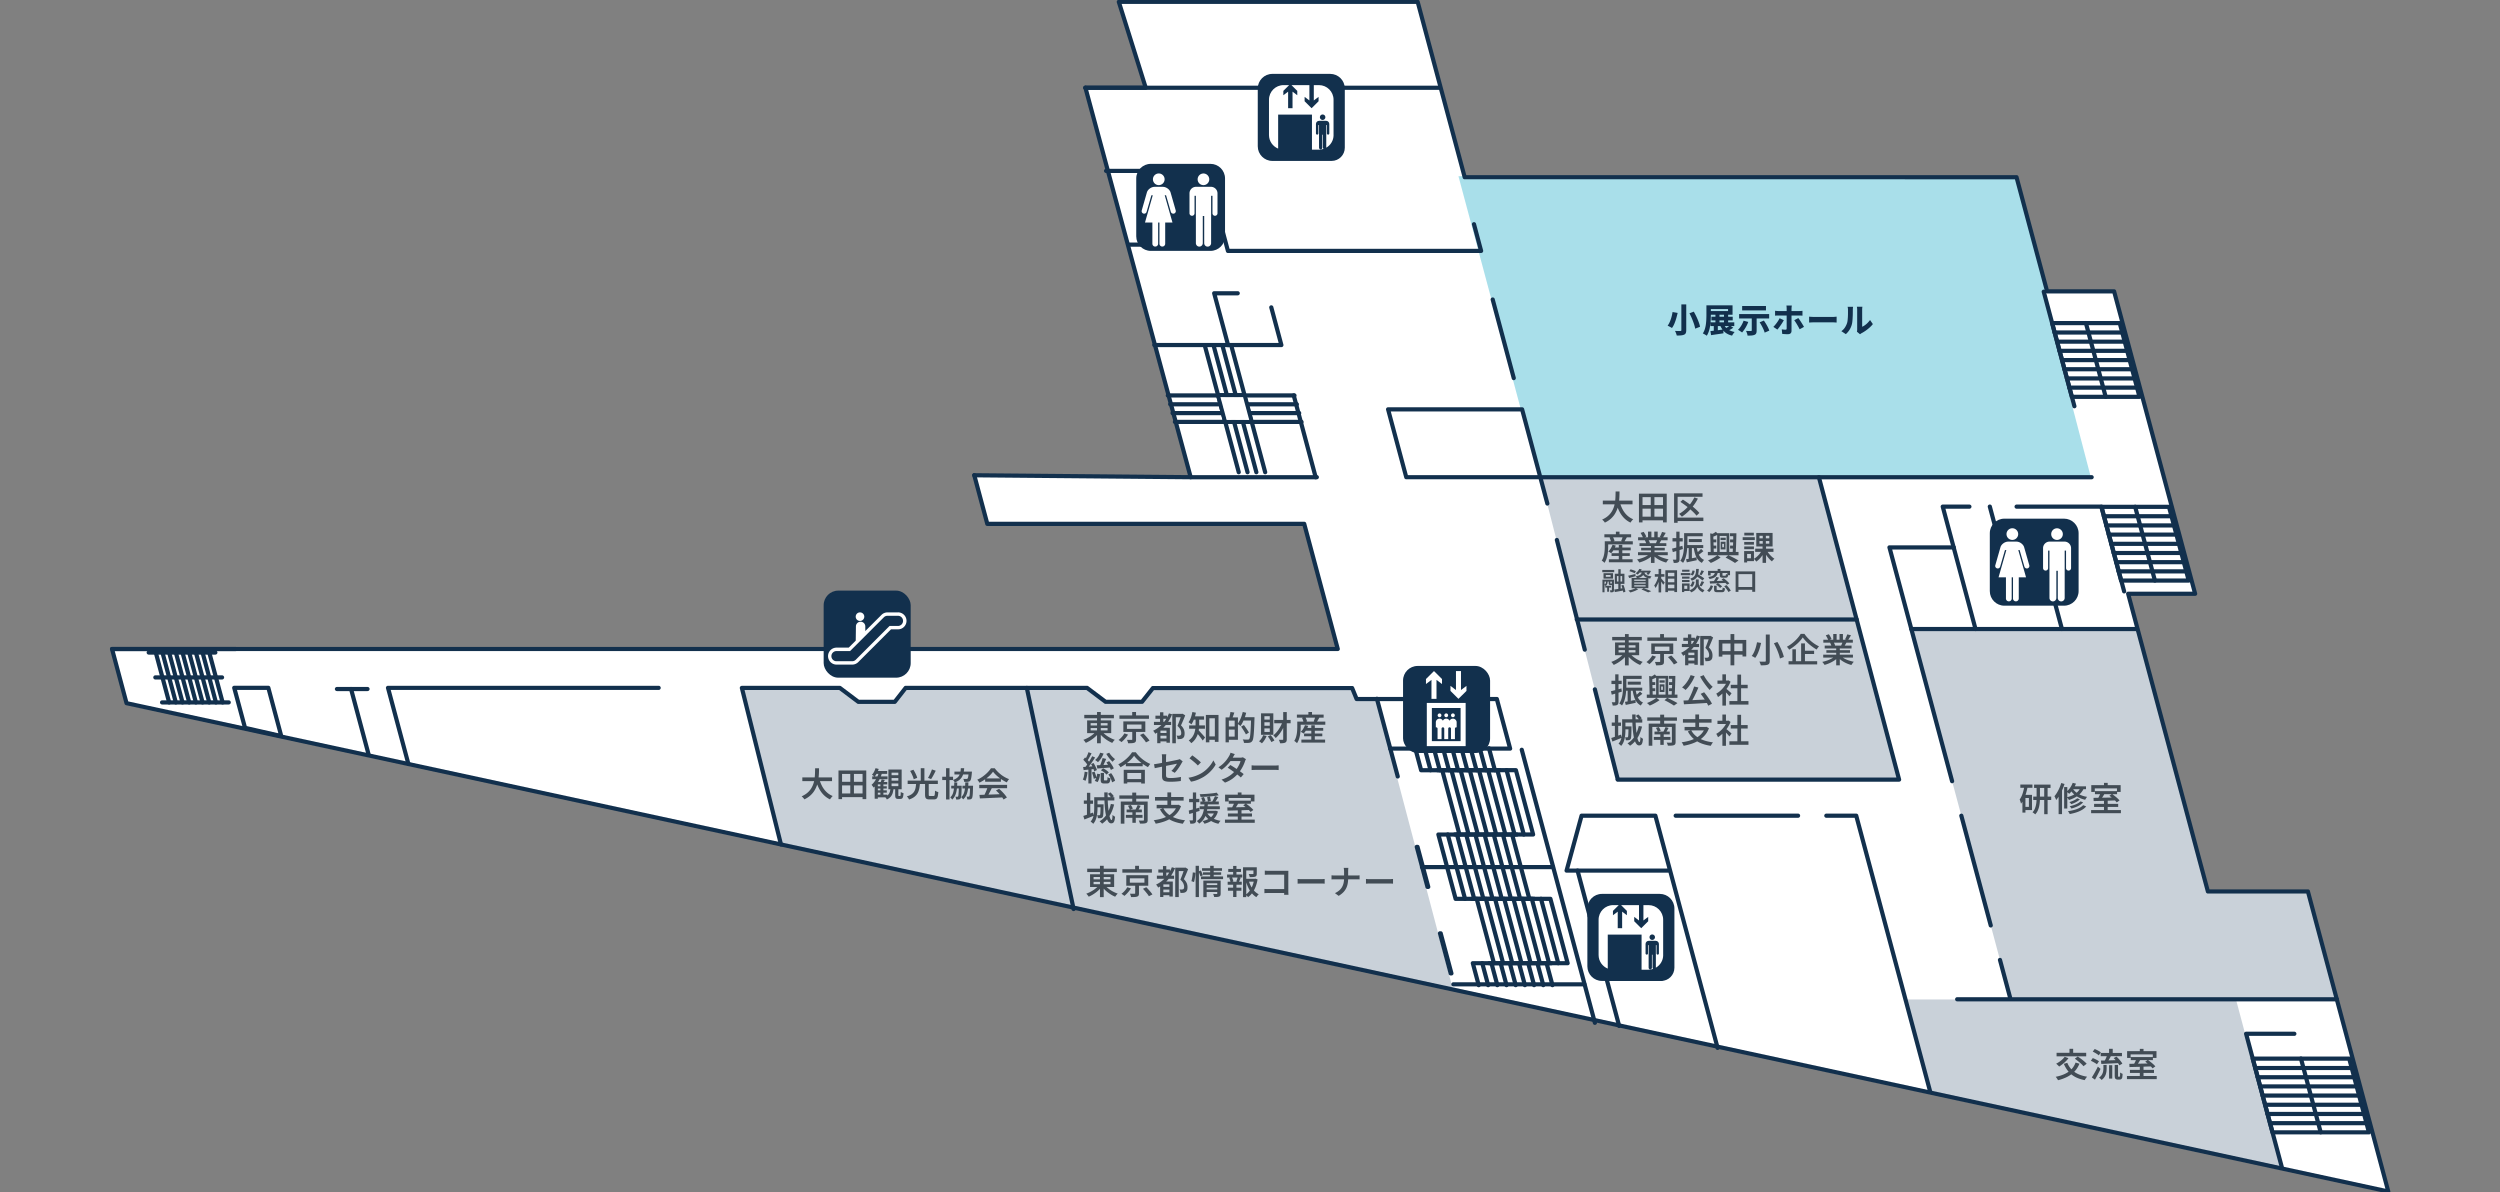 <svg xmlns="http://www.w3.org/2000/svg" id="plane2" viewBox="0 0 895.3 426.9"><rect x="0" y="0" width="895.3" height="426.9" fill="#808080" stroke="none"/><defs><style>.cls-2{fill:#12304d}.cls-3{fill:#fff}.cls-4{fill:#424c55}.cls-5{fill:#c9d1d9}</style></defs><path d="m348.77 169.74 4.66 17.42h113.49l12.01 44.81H39.99l5.19 19.39 809.99 174.87-28.78-107.45h-35.83L762 212.17h24l-29.02-108.3h-24L722.03 63H524.39L507.57.21 400.68.67l9.63 30.76H388.7l37.61 139.47-77.54-1.16z" class="cls-3"/><path d="m748.68 170.55-17.34-66.44 1.23-.14-10.96-40.87H522.3l28.76 107.45h197.62z" style="fill:#2aafcc;opacity:.4"/><path d="m680.15 279.2-28.72-108.3h-99.78l27.72 108.09 100.78.21zM816.74 417.9l-16.01-60.04-118.74.08 8.88 33.14 125.87 26.82zM826.53 319.23H790.7l-25.35-93.97h-80.87l35.37 132 117.31.6-10.63-38.63zM484.25 246.42h-71.34l-3.91 4.92h-13.06l-6.62-4.98h-64.97l-3.9 4.98H307.4l-6.62-4.98h-35.1l14.01 56 240.73 52.31-27.44-104.07h-7.61l-1.12-4.18z" class="cls-5"/><path d="M855.31 427.44c-.05 0-.11 0-.16-.02L45.16 252.55a.763.763 0 0 1-.57-.54l-5.19-19.39a.75.75 0 0 1 .13-.65c.14-.18.36-.29.59-.29h44.25c.41 0 .75.34.75.75s-.34.75-.75.75H41.1l4.82 18.01 808.34 174.52L825.94 320h-35.25c-.34 0-.64-.23-.72-.56l-28.56-106.61a.75.75 0 0 1 .13-.65c.14-.19.36-.29.59-.29h23.02l-28.62-106.8h-23.42c-.34 0-.64-.23-.72-.56l-10.8-40.32H524.53c-.34 0-.64-.23-.72-.56L507.13 1.42H401.69l9.33 29.78c.07.23.03.48-.11.67-.14.19-.37.31-.6.31H388.7c-.41 0-.75-.34-.75-.75s.34-.75.75-.75h20.59L399.96.9a.76.76 0 0 1 .11-.67c.14-.19.37-.31.6-.31H507.7c.34 0 .64.23.72.56l16.68 62.23h197.06c.34 0 .64.23.72.56l10.8 40.32h23.42c.34 0 .64.23.72.56l29.02 108.3c.06.23.01.47-.13.65-.14.19-.36.29-.59.29H763.1l28.16 105.11h35.25c.34 0 .64.23.72.56l28.78 107.46a.744.744 0 0 1-.72.94Z" class="cls-2"/><path d="m426.39 171.65-77.48-.7c-.41 0-.75-.34-.74-.76 0-.41.35-.78.76-.74l76.49.69-37.43-138.52a.75.75 0 1 1 1.45-.39l37.69 139.47c.06.23.01.47-.13.65-.14.18-.36.29-.59.29Z" class="cls-2"/><path d="M471.58 171.65H426.4c-.41 0-.75-.34-.75-.75s.34-.75.75-.75h45.18c.41 0 .75.34.75.75s-.34.75-.75.75ZM479.07 233.17H40.13c-.41 0-.75-.34-.75-.75s.34-.75.75-.75h437.96l-11.6-43.31H353.57c-.34 0-.64-.23-.72-.56l-4.67-17.42a.75.75 0 0 1 .53-.92c.4-.1.81.13.92.53l4.52 16.86h112.92c.34 0 .64.23.72.56l12.01 44.81c.06.23.01.47-.13.65-.14.18-.36.29-.59.29ZM567.4 353.26h-46.91c-.41 0-.75-.34-.75-.75s.34-.75.75-.75h46.91c.41 0 .75.34.75.75s-.34.75-.75.75ZM556.15 311.28h-46.91c-.41 0-.75-.34-.75-.75s.34-.75.75-.75h46.91c.41 0 .75.34.75.75s-.34.75-.75.75Z" class="cls-2"/><path d="M571.16 367.04c-.33 0-.63-.22-.72-.56l-26.19-97.77a.75.75 0 1 1 1.45-.39l26.19 97.77c.11.4-.13.81-.53.92a.68.68 0 0 1-.19.03ZM279.68 303.16c-.34 0-.64-.23-.73-.57l-14-56.05a.74.74 0 0 1 .14-.64c.14-.18.36-.29.59-.29h35.09c.16 0 .32.05.45.15l6.42 4.83h12.43l3.67-4.7c.14-.18.36-.29.59-.29h64.97c.16 0 .32.05.45.15l6.43 4.83h12.44l3.68-4.64c.14-.18.36-.28.59-.28h71.34c.3 0 .58.18.69.46l1.42 3.46h49.71c.34 0 .64.23.72.56l4.76 17.76c.06.23.01.47-.13.65-.14.18-.36.29-.59.29h-42.95c-.41 0-.75-.34-.75-.75s.34-.75.75-.75h41.97l-4.36-16.26h-49.64a.74.74 0 0 1-.69-.46l-1.42-3.46h-70.47l-3.68 4.64c-.14.18-.36.28-.59.28h-13.05c-.16 0-.32-.05-.45-.15l-6.43-4.83h-64.36l-3.67 4.7c-.14.18-.36.29-.59.29h-13.04c-.16 0-.32-.05-.45-.15l-6.42-4.83h-33.88l13.77 55.12c.1.4-.14.81-.55.91-.06.02-.12.02-.18.02Z" class="cls-2"/><path d="M500.55 278.82c-.33 0-.63-.22-.72-.56l-7.45-27.81a.75.75 0 1 1 1.45-.39l7.45 27.81c.11.4-.13.81-.53.92a.68.68 0 0 1-.19.03ZM511.48 318.36h-.28c-.34 0-.64-.23-.72-.56l-3.83-14.32a.75.75 0 0 1 .13-.65c.14-.18.36-.29.59-.29h.28c.34 0 .64.23.72.56l3.84 14.32c.06.23.01.47-.13.65-.14.18-.36.29-.59.29ZM519.79 349.34h-.28c-.34 0-.64-.23-.72-.56l-3.83-14.34a.763.763 0 0 1 .13-.65c.14-.18.36-.29.59-.29h.27c.34 0 .64.23.72.56l3.84 14.34c.06.23.01.47-.13.65-.14.18-.36.29-.59.29ZM547.68 322.64c-.33 0-.63-.22-.72-.56l-6.17-23.03a.75.75 0 1 1 1.45-.39l6.17 23.03c.11.4-.13.81-.53.92a.68.68 0 0 1-.19.03ZM544.39 322.64c-.33 0-.63-.22-.72-.56l-6.17-23.03a.75.75 0 1 1 1.45-.39l6.17 23.03c.11.4-.13.81-.53.92a.68.68 0 0 1-.19.03ZM541.1 322.64c-.33 0-.63-.22-.72-.56l-6.17-23.03a.75.75 0 1 1 1.45-.39l6.17 23.03c.11.4-.13.81-.53.92a.68.68 0 0 1-.19.03ZM537.81 322.64c-.33 0-.63-.22-.72-.56l-6.17-23.03a.75.75 0 1 1 1.45-.39l6.17 23.03c.11.4-.13.81-.53.92a.68.68 0 0 1-.19.03ZM534.52 322.64c-.33 0-.63-.22-.72-.56l-6.17-23.03a.75.75 0 1 1 1.45-.39l6.17 23.03c.11.4-.13.81-.53.92a.68.68 0 0 1-.19.03ZM531.23 322.64c-.33 0-.63-.22-.72-.56l-6.17-23.03a.75.75 0 1 1 1.45-.39l6.17 23.03c.11.4-.13.81-.53.92a.68.68 0 0 1-.19.03ZM527.94 322.64c-.33 0-.63-.22-.72-.56l-6.17-23.03a.75.75 0 1 1 1.45-.39l6.17 23.03c.11.4-.13.81-.53.92a.68.68 0 0 1-.19.03ZM524.65 322.64c-.33 0-.63-.22-.72-.56l-6.18-23.03a.75.75 0 1 1 1.45-.39l6.18 23.03c.11.4-.13.81-.53.92a.68.68 0 0 1-.19.03ZM555.96 353.55c-.33 0-.63-.22-.72-.56l-2.11-7.86a.75.75 0 1 1 1.45-.39l2.11 7.86c.11.4-.13.81-.53.92a.68.68 0 0 1-.19.03ZM552.67 353.55c-.33 0-.63-.22-.72-.56l-2.11-7.86a.75.75 0 1 1 1.45-.39l2.11 7.86c.11.4-.13.81-.53.92a.68.68 0 0 1-.19.03ZM549.38 353.55c-.33 0-.63-.22-.72-.56l-2.11-7.86a.75.75 0 1 1 1.45-.39l2.11 7.86c.11.4-.13.81-.53.92a.68.68 0 0 1-.19.03ZM546.09 353.55c-.33 0-.63-.22-.72-.56l-2.11-7.86a.75.75 0 1 1 1.45-.39l2.11 7.86c.11.4-.13.81-.53.92a.68.68 0 0 1-.19.03ZM542.8 353.55c-.33 0-.63-.22-.72-.56l-2.11-7.86a.75.75 0 1 1 1.45-.39l2.11 7.86c.11.4-.13.81-.53.92a.68.68 0 0 1-.19.03ZM539.51 353.55c-.33 0-.63-.22-.72-.56l-2.11-7.86a.75.75 0 1 1 1.45-.39l2.11 7.86c.11.4-.13.81-.53.92a.68.68 0 0 1-.19.03ZM536.22 353.55c-.33 0-.63-.22-.72-.56l-2.11-7.86a.75.75 0 1 1 1.45-.39l2.11 7.86c.11.4-.13.81-.53.92a.68.68 0 0 1-.19.03ZM532.93 353.55c-.33 0-.63-.22-.72-.56l-2.11-7.86a.75.75 0 1 1 1.45-.39l2.11 7.86c.11.4-.13.81-.53.92a.68.68 0 0 1-.19.03ZM558.03 345.69c-.33 0-.63-.22-.72-.56l-6.17-23.05a.75.75 0 1 1 1.45-.39l6.17 23.05c.11.4-.13.81-.53.92a.68.68 0 0 1-.19.03Z" class="cls-2"/><path d="M554.74 345.69c-.33 0-.63-.22-.72-.56l-6.17-23.05a.75.75 0 1 1 1.45-.39l6.17 23.05c.11.4-.13.81-.53.92a.68.68 0 0 1-.19.03ZM551.45 345.69c-.33 0-.63-.22-.72-.56l-6.17-23.05a.75.75 0 1 1 1.45-.39l6.17 23.05c.11.4-.13.81-.53.92a.68.68 0 0 1-.19.03ZM548.16 345.69c-.33 0-.63-.22-.72-.56l-6.17-23.05a.75.75 0 1 1 1.45-.39l6.17 23.05c.11.4-.13.81-.53.92a.68.68 0 0 1-.19.03ZM544.87 345.69c-.33 0-.63-.22-.72-.56l-6.18-23.05a.75.75 0 1 1 1.45-.39l6.18 23.05c.11.4-.13.81-.53.92a.68.68 0 0 1-.19.03ZM541.58 345.69c-.33 0-.63-.22-.72-.56l-6.17-23.05a.75.75 0 1 1 1.45-.39l6.17 23.05c.11.4-.13.81-.53.92a.68.68 0 0 1-.19.03ZM538.29 345.69c-.33 0-.63-.22-.72-.56l-6.17-23.05a.75.75 0 1 1 1.45-.39l6.17 23.05c.11.4-.13.81-.53.92a.68.68 0 0 1-.19.03ZM535 345.69c-.33 0-.63-.22-.72-.56l-6.17-23.05a.75.75 0 1 1 1.45-.39l6.17 23.05c.11.4-.13.81-.53.92a.68.68 0 0 1-.19.03Z" class="cls-2"/><path d="M549.37 322.64h-28.09c-.34 0-.64-.23-.72-.56l-6.17-23.03a.75.75 0 0 1 .13-.65c.14-.18.36-.29.59-.29h28.09c.41 0 .75.34.75.75s-.34.75-.75.75h-27.11l5.77 21.53h27.52c.41 0 .75.34.75.75s-.34.75-.75.75Z" class="cls-2"/><path d="M561.4 345.69h-28.08c-.41 0-.75-.34-.75-.75s.34-.75.75-.75h27.11l-5.77-21.55h-27.51c-.41 0-.75-.34-.75-.75s.34-.75.75-.75h28.09c.34 0 .64.23.72.56l6.17 23.05c.06.23.01.47-.13.65-.14.18-.36.29-.59.29ZM535.34 276.58c-.33 0-.63-.22-.72-.56l-2.11-7.85a.75.75 0 1 1 1.45-.39l2.11 7.85c.11.4-.13.81-.53.92-.06.02-.13.03-.19.03ZM532.04 276.58c-.33 0-.63-.22-.72-.56l-2.1-7.85a.75.75 0 1 1 1.45-.39l2.1 7.85c.11.4-.13.81-.53.92-.06.02-.13.03-.19.03ZM528.76 276.58c-.33 0-.63-.22-.72-.56l-2.11-7.85a.75.75 0 1 1 1.45-.39l2.11 7.85c.11.4-.13.81-.53.92a.68.68 0 0 1-.19.03ZM525.47 276.58c-.33 0-.63-.22-.72-.56l-2.11-7.85a.75.75 0 1 1 1.45-.39l2.11 7.85c.11.4-.13.81-.53.92-.06.02-.13.03-.19.03ZM522.17 276.58c-.33 0-.63-.22-.72-.56l-2.11-7.85a.75.75 0 1 1 1.45-.39l2.11 7.85c.11.4-.13.81-.53.92-.06.02-.13.03-.19.03ZM518.89 276.58c-.33 0-.63-.22-.72-.56l-2.11-7.85a.75.75 0 1 1 1.45-.39l2.11 7.85c.11.4-.13.81-.53.92-.06.02-.13.03-.19.03ZM515.59 276.58c-.33 0-.63-.22-.72-.56l-2.11-7.85a.75.75 0 1 1 1.45-.39l2.11 7.85c.11.4-.13.81-.53.92a.68.68 0 0 1-.19.03ZM512.3 276.58c-.33 0-.63-.22-.72-.56l-2.11-7.85a.75.75 0 1 1 1.45-.39l2.11 7.85c.11.4-.13.81-.53.92a.68.68 0 0 1-.19.03ZM545.69 299.61c-.33 0-.63-.22-.72-.56l-6.17-23.04a.75.75 0 1 1 1.45-.39l6.17 23.04c.11.4-.13.81-.53.92a.68.68 0 0 1-.19.03Z" class="cls-2"/><path d="M542.4 299.61c-.33 0-.63-.22-.72-.56l-6.17-23.04a.75.75 0 1 1 1.45-.39l6.17 23.04c.11.4-.13.81-.53.92a.68.68 0 0 1-.19.03ZM539.11 299.61c-.33 0-.63-.22-.72-.56l-6.18-23.04a.75.75 0 1 1 1.45-.39l6.18 23.04c.11.4-.13.81-.53.92a.68.68 0 0 1-.19.03ZM535.82 299.61c-.33 0-.63-.22-.72-.56l-6.17-23.04a.75.75 0 1 1 1.45-.39l6.17 23.04c.11.4-.13.81-.53.92a.68.68 0 0 1-.19.03ZM532.52 299.61c-.33 0-.63-.22-.72-.56l-6.17-23.04a.75.75 0 1 1 1.45-.39l6.17 23.04c.11.4-.13.81-.53.92a.68.68 0 0 1-.19.03ZM529.24 299.61c-.33 0-.63-.22-.72-.56l-6.17-23.04a.75.75 0 1 1 1.45-.39l6.17 23.04c.11.4-.13.81-.53.92a.68.68 0 0 1-.19.03ZM525.94 299.61c-.33 0-.63-.22-.72-.56l-6.17-23.04a.75.75 0 1 1 1.45-.39l6.17 23.04c.11.4-.13.81-.53.92a.68.68 0 0 1-.19.03ZM522.65 299.61c-.33 0-.63-.22-.72-.56l-6.17-23.04a.75.75 0 1 1 1.45-.39l6.17 23.04c.11.4-.13.81-.53.92a.68.68 0 0 1-.19.03Z" class="cls-2"/><path d="M549.06 299.61h-28.09c-.41 0-.75-.34-.75-.75s.34-.75.75-.75h27.11l-5.77-21.54h-27.52c-.41 0-.75-.34-.75-.75s.34-.75.75-.75h28.09c.34 0 .64.23.72.56l6.17 23.04c.06.23.01.47-.13.65-.14.18-.36.29-.59.29Z" class="cls-2"/><path d="M537.02 276.58h-28.09c-.34 0-.64-.23-.72-.56l-2.11-7.85a.75.75 0 1 1 1.45-.39l1.96 7.3h27.51c.41 0 .75.34.75.75s-.34.75-.75.75ZM529.55 353.55c-.33 0-.63-.22-.72-.56l-2.11-7.86a.75.75 0 0 1 .13-.65c.14-.18.36-.29.59-.29h28.1c.41 0 .75.34.75.75s-.34.75-.75.75h-27.12l1.85 6.92c.11.4-.13.81-.53.92a.68.68 0 0 1-.19.03ZM842.2 383.22h-34.55c-.41 0-.75-.34-.75-.75s.34-.75.75-.75h34.55c.41 0 .75.34.75.75s-.34.75-.75.75ZM843.09 386.52h-34.56c-.41 0-.75-.34-.75-.75s.34-.75.75-.75h34.56c.41 0 .75.34.75.75s-.34.75-.75.75ZM843.97 389.81h-34.56c-.41 0-.75-.34-.75-.75s.34-.75.75-.75h34.56c.41 0 .75.34.75.75s-.34.75-.75.75ZM844.85 393.1H810.3c-.41 0-.75-.34-.75-.75s.34-.75.75-.75h34.55c.41 0 .75.34.75.75s-.34.75-.75.75ZM845.73 396.39h-34.55c-.41 0-.75-.34-.75-.75s.34-.75.75-.75h34.55c.41 0 .75.34.75.75s-.34.75-.75.75ZM846.61 399.68h-34.55c-.41 0-.75-.34-.75-.75s.34-.75.75-.75h34.55c.41 0 .75.34.75.75s-.34.75-.75.75ZM847.49 402.97h-34.55c-.41 0-.75-.34-.75-.75s.34-.75.75-.75h34.55c.41 0 .75.34.75.75s-.34.75-.75.75Z" class="cls-2"/><path d="M848.38 406.26h-34.56c-.34 0-.64-.23-.72-.56l-7.08-26.4a.75.75 0 0 1 .13-.65c.14-.19.36-.29.59-.29h34.56c.34 0 .64.23.72.56l7.07 26.4c.06.23.01.47-.13.65-.14.18-.36.29-.59.29Zm-33.99-1.5h33l-6.67-24.9h-33.01l6.68 24.9Z" class="cls-2"/><path d="M831.08 406.25c-.33 0-.63-.22-.72-.56l-7.07-26.4a.75.75 0 1 1 1.45-.39l7.07 26.4c.11.4-.13.81-.53.92a.68.68 0 0 1-.19.03ZM760.03 119.83h-24.22c-.41 0-.75-.34-.75-.75s.34-.75.75-.75h24.22c.41 0 .75.34.75.75s-.34.75-.75.75ZM760.91 123.11h-24.23c-.41 0-.75-.34-.75-.75s.34-.75.75-.75h24.23c.41 0 .75.34.75.75s-.34.75-.75.75ZM761.79 126.4h-24.22c-.41 0-.75-.34-.75-.75s.34-.75.75-.75h24.22c.41 0 .75.34.75.75s-.34.75-.75.75ZM762.68 129.7h-24.22c-.41 0-.75-.34-.75-.75s.34-.75.75-.75h24.22c.41 0 .75.34.75.75s-.34.75-.75.75ZM763.56 132.98h-24.23c-.41 0-.75-.34-.75-.75s.34-.75.75-.75h24.23c.41 0 .75.34.75.75s-.34.75-.75.75ZM764.44 136.28h-24.22c-.41 0-.75-.34-.75-.75s.34-.75.75-.75h24.22c.41 0 .75.34.75.75s-.34.75-.75.75ZM765.32 139.57h-24.23c-.41 0-.75-.34-.75-.75s.34-.75.75-.75h24.23c.41 0 .75.34.75.75s-.34.75-.75.75Z" class="cls-2"/><path d="M766.2 142.86h-24.23c-.34 0-.64-.23-.72-.56l-7.07-26.41a.75.75 0 0 1 .13-.65c.14-.19.36-.29.59-.29h24.22c.34 0 .64.23.72.56l7.08 26.41c.06.23.01.47-.13.65-.14.19-.36.29-.59.29Zm-23.65-1.5h22.67l-6.68-24.91h-22.67l6.67 24.91Z" class="cls-2"/><path d="M754.08 142.86c-.33 0-.63-.22-.72-.56l-7.08-26.41a.75.75 0 1 1 1.45-.39l7.08 26.41c.11.4-.13.81-.53.92a.68.68 0 0 1-.19.03ZM471.16 171.65c-.33 0-.63-.22-.72-.56l-7.85-29.28a.75.75 0 1 1 1.45-.39l7.85 29.28c.11.4-.13.81-.53.92a.68.68 0 0 1-.19.03ZM680.11 279.95H579.33c-.41 0-.75-.34-.75-.75s.34-.75.75-.75h99.8l-28.47-107.36a.75.75 0 0 1 .53-.92c.4-.1.81.13.92.53L680.83 279c.06.23.01.46-.13.65-.14.18-.36.29-.59.29ZM515.68 32.18H388.7c-.41 0-.75-.34-.75-.75s.34-.75.75-.75h126.98c.41 0 .75.34.75.75s-.34.75-.75.75ZM530.42 90.61h-90.67c-.34 0-.64-.23-.72-.56l-7.53-28.1h-35.39c-.41 0-.75-.34-.75-.75s.34-.75.75-.75h35.96c.34 0 .64.23.72.56l7.53 28.1h89.12l-2.3-8.61a.75.75 0 1 1 1.45-.39l2.55 9.55c.06.23.01.47-.13.65-.14.19-.36.29-.59.29ZM742.88 146.23c-.33 0-.63-.22-.72-.56l-10.98-41.01a.75.75 0 1 1 1.45-.39l10.98 41.01c.11.4-.13.81-.53.92a.68.68 0 0 1-.19.03Z" class="cls-2"/><path d="M554.13 181.07c-.33 0-.63-.22-.72-.56l-2.38-8.87h-47.42c-.34 0-.64-.23-.72-.56l-6.51-24.29a.75.75 0 0 1 .13-.65c.14-.19.36-.29.59-.29h48c.34 0 .64.23.72.56l6.36 23.74h196.88c.41 0 .75.34.75.75s-.34.75-.75.75H552.59l2.27 8.48c.11.4-.13.81-.53.92a.68.68 0 0 1-.19.03Zm-49.95-10.92h46.45l-6.11-22.79h-46.45l6.11 22.79ZM542.1 136.15c-.33 0-.63-.22-.72-.56l-7.54-28.13a.75.75 0 1 1 1.45-.39l7.54 28.13c.11.4-.13.81-.53.92a.68.68 0 0 1-.19.03ZM458.89 124.32h-45.51c-.41 0-.75-.34-.75-.75s.34-.75.75-.75h44.53l-3.36-12.54a.75.75 0 1 1 1.45-.39l3.61 13.49c.06.23.01.47-.13.65-.14.19-.36.29-.59.29ZM463.57 142.37h-45.34c-.41 0-.75-.34-.75-.75s.34-.75.75-.75h45.34c.41 0 .75.34.75.75s-.34.75-.75.75ZM464.41 145.53h-45.33c-.41 0-.75-.34-.75-.75s.34-.75.75-.75h45.33c.41 0 .75.34.75.75s-.34.75-.75.75ZM465.26 148.69h-45.34c-.41 0-.75-.34-.75-.75s.34-.75.75-.75h45.34c.41 0 .75.34.75.75s-.34.75-.75.75ZM466.1 151.85h-45.34c-.41 0-.75-.34-.75-.75s.34-.75.75-.75h45.34c.41 0 .75.34.75.75s-.34.75-.75.75Z" class="cls-2"/><path d="M443.61 169.86c-.33 0-.63-.22-.72-.56l-12.19-45.51a.75.75 0 1 1 1.45-.39l12.19 45.51c.11.4-.13.81-.53.92a.68.68 0 0 1-.19.03ZM446.76 169.86c-.33 0-.63-.22-.72-.56l-12.19-45.51a.75.75 0 1 1 1.45-.39l12.19 45.51c.11.4-.13.81-.53.92a.68.68 0 0 1-.19.03ZM449.92 169.86c-.33 0-.63-.22-.72-.56l-12.19-45.51a.75.75 0 1 1 1.45-.39l12.19 45.51c.11.4-.13.81-.53.92a.68.68 0 0 1-.19.03ZM453.08 169.86c-.33 0-.63-.22-.72-.56l-12.19-45.51a.75.75 0 1 1 1.45-.39l12.19 45.51c.11.4-.13.81-.53.92a.68.68 0 0 1-.19.03Z" class="cls-2"/><path d="M439.8 124.35c-.33 0-.63-.22-.72-.56l-4.98-18.57a.75.75 0 0 1 .13-.65c.14-.19.36-.29.59-.29h8.43c.41 0 .75.34.75.75s-.34.75-.75.75h-7.45l4.73 17.63c.11.4-.13.81-.53.92a.68.68 0 0 1-.19.03ZM424.54 88.36h-20.22c-.41 0-.75-.34-.75-.75s.34-.75.75-.75h20.22c.41 0 .75.34.75.75s-.34.75-.75.75ZM760.69 212.53c-.33 0-.63-.22-.72-.56L752 182.19h-29.81c-.41 0-.75-.34-.75-.75s.34-.75.75-.75h30.39c.34 0 .64.23.72.56l8.12 30.34c.11.4-.13.81-.53.92a.68.68 0 0 1-.19.03ZM707.47 226.01c-.33 0-.63-.22-.72-.56l-11.74-43.82a.75.75 0 0 1 .13-.65c.14-.19.36-.29.59-.29h9.55c.41 0 .75.34.75.75s-.34.75-.75.75h-8.57l11.48 42.88c.11.4-.13.81-.53.92a.68.68 0 0 1-.19.03Z" class="cls-2"/><path d="M699.08 280.51c-.33 0-.63-.22-.72-.56l-22.43-83.72a.75.75 0 0 1 .13-.65c.14-.19.36-.29.59-.29h23.04c.41 0 .75.34.75.75s-.34.75-.75.75h-22.06l22.18 82.77c.11.4-.13.81-.53.92a.68.68 0 0 1-.19.03ZM836.88 358.61H700.91c-.41 0-.75-.34-.75-.75s.34-.75.75-.75h135.97c.41 0 .75.34.75.75s-.34.75-.75.75Z" class="cls-2"/><path d="M719.85 358.01c-.33 0-.63-.22-.72-.56l-3.62-13.48a.75.75 0 1 1 1.45-.39l3.62 13.48c.11.4-.13.81-.53.92a.68.68 0 0 1-.19.03ZM712.92 332.17c-.33 0-.63-.22-.72-.56l-10.53-39.29a.75.75 0 1 1 1.45-.39l10.53 39.29c.11.4-.13.81-.53.92a.68.68 0 0 1-.19.03ZM765.35 226.01h-80.87c-.41 0-.75-.34-.75-.75s.34-.75.75-.75h80.87c.41 0 .75.34.75.75s-.34.75-.75.75Z" class="cls-2"/><path d="M738.41 226.01c-.33 0-.63-.22-.72-.56l-6.32-23.6h-13.51c-.34 0-.64-.23-.72-.56l-5.27-19.67a.75.75 0 1 1 1.45-.39l5.12 19.11h13.51c.34 0 .64.23.72.56l6.47 24.15c.11.4-.13.81-.53.92a.68.68 0 0 1-.19.03ZM691.25 391.76c-.33 0-.63-.22-.72-.56l-26.35-98.33h-10.13c-.41 0-.75-.34-.75-.75s.34-.75.75-.75h10.71c.34 0 .64.23.72.56l26.5 98.89c.11.4-.13.81-.53.92a.68.68 0 0 1-.19.03ZM643.92 292.87H600.1c-.41 0-.75-.34-.75-.75s.34-.75.75-.75h43.82c.41 0 .75.34.75.75s-.34.75-.75.75ZM567.54 233.4c-.33 0-.64-.23-.73-.57l-9.99-39.27c-.1-.4.14-.81.54-.91.39-.1.81.14.91.54l9.99 39.28c.1.4-.14.81-.54.91-.06.02-.12.02-.19.02ZM579.33 279.74c-.33 0-.64-.23-.73-.57l-8.17-32.11c-.1-.4.14-.81.54-.91.39-.1.81.14.91.54l8.17 32.11c.1.4-.14.81-.54.91-.06.02-.12.02-.19.02ZM615.11 376.02c-.33 0-.63-.22-.72-.56l-16.86-62.93h-36.5c-.23 0-.45-.11-.6-.29a.763.763 0 0 1-.13-.65l5.37-19.67c.09-.33.39-.55.72-.55h26.44c.34 0 .64.23.72.56l22.28 83.15c.11.4-.13.81-.53.92a.68.68 0 0 1-.19.03ZM562 311.04h35.12l-4.87-18.17h-25.29L562 311.04Z" class="cls-2"/><path d="M579.85 368.16c-.33 0-.63-.22-.72-.56l-14.9-55.62a.75.75 0 1 1 1.45-.39l14.9 55.62c.11.4-.13.81-.53.92a.68.68 0 0 1-.19.03Z" class="cls-2"/><path d="M595 351.3h-19.63c-.34 0-.64-.23-.72-.56l-6.02-22.46a.75.75 0 0 1 .13-.65c.14-.19.36-.29.59-.29h19.63c.34 0 .64.23.72.56l6.02 22.46c.06.23.01.47-.13.65-.14.18-.36.29-.59.29Zm-19.05-1.5h18.07l-5.62-20.96h-18.07l5.62 20.96ZM146.25 274.33c-.33 0-.63-.22-.72-.56l-7.3-27.24a.75.75 0 0 1 .13-.65c.14-.18.36-.29.59-.29h96.92c.41 0 .75.34.75.75s-.34.75-.75.75h-95.94l7.04 26.3c.11.4-.13.81-.53.92a.68.68 0 0 1-.19.03ZM132.04 271.11c-.33 0-.63-.22-.72-.56l-6.32-23.6a.75.75 0 1 1 1.45-.39l6.32 23.6c.11.4-.13.81-.53.92a.68.68 0 0 1-.19.03Z" class="cls-2"/><path d="M131.62 247.5h-10.96c-.41 0-.75-.34-.75-.75s.34-.75.75-.75h10.96c.41 0 .75.34.75.75s-.34.75-.75.75ZM81.92 252.3H58.04c-.41 0-.75-.34-.75-.75s.34-.75.75-.75h23.88c.41 0 .75.34.75.75s-.34.75-.75.75ZM77.13 234.44H53.25c-.41 0-.75-.34-.75-.75s.34-.75.75-.75h23.88c.41 0 .75.34.75.75s-.34.75-.75.75Z" class="cls-2"/><path d="M79.72 252.3c-.33 0-.63-.22-.72-.56l-4.78-17.86a.75.75 0 1 1 1.45-.39l4.78 17.86c.11.4-.13.81-.53.92a.68.68 0 0 1-.19.03ZM77.33 252.3c-.33 0-.63-.22-.72-.56l-4.79-17.86a.75.75 0 1 1 1.45-.39l4.79 17.86c.11.4-.13.81-.53.92a.68.68 0 0 1-.19.03ZM74.93 252.3c-.33 0-.63-.22-.72-.56l-4.78-17.86a.75.75 0 1 1 1.45-.39l4.78 17.86c.11.4-.13.81-.53.92a.68.68 0 0 1-.19.03ZM72.54 252.3c-.33 0-.63-.22-.72-.56l-4.79-17.86a.75.75 0 1 1 1.45-.39l4.79 17.86c.11.4-.13.81-.53.92a.68.68 0 0 1-.19.03ZM70.15 252.3c-.33 0-.63-.22-.72-.56l-4.79-17.86a.75.75 0 1 1 1.45-.39l4.79 17.86c.11.4-.13.81-.53.92a.68.68 0 0 1-.19.03ZM67.76 252.3c-.33 0-.63-.22-.72-.56l-4.79-17.86a.75.75 0 1 1 1.45-.39l4.79 17.86c.11.4-.13.81-.53.92a.68.68 0 0 1-.19.03ZM65.36 252.3c-.33 0-.63-.22-.72-.56l-4.79-17.86a.75.75 0 1 1 1.45-.39l4.79 17.86c.11.4-.13.81-.53.92a.68.68 0 0 1-.19.03ZM62.96 252.3c-.33 0-.63-.22-.72-.56l-4.78-17.86a.75.75 0 1 1 1.45-.39l4.78 17.86c.11.4-.13.81-.53.92a.68.68 0 0 1-.19.03ZM60.57 252.3c-.33 0-.63-.22-.72-.56l-4.78-17.86a.75.75 0 1 1 1.45-.39l4.78 17.86c.11.4-.13.81-.53.92a.68.68 0 0 1-.19.03Z" class="cls-2"/><path d="M79.52 243.35H55.64c-.41 0-.75-.34-.75-.75s.34-.75.75-.75h23.88c.41 0 .75.34.75.75s-.34.75-.75.75ZM100.74 264.36c-.06 0-.11 0-.17-.02l-13-2.96a.75.75 0 0 1-.56-.54l-3.85-14.32a.756.756 0 0 1 .13-.65c.14-.19.36-.29.59-.29H96.1c.34 0 .64.23.72.56l4.62 17.27c.07.25 0 .53-.18.71-.14.15-.34.23-.54.23Zm-12.4-4.34 11.35 2.58-4.15-15.52H84.87l3.48 12.94ZM817.12 418.58c-.33 0-.63-.22-.72-.56l-12.75-47.61a.75.75 0 0 1 .13-.65c.14-.18.36-.29.59-.29h17.28c.41 0 .75.34.75.75s-.34.75-.75.75h-16.3l12.5 46.67c.11.4-.13.81-.53.92a.68.68 0 0 1-.19.03ZM448.13 151.75h-9.38c-.34 0-.64-.23-.72-.56l-2.54-9.49a.75.75 0 0 1 .13-.65c.14-.19.36-.29.59-.29h9.38c.34 0 .64.23.72.56l2.54 9.49c.06.23.01.47-.13.65-.14.19-.36.29-.59.29Zm-8.81-1.5h7.82l-2.14-7.99h-7.83l2.14 7.99Zm6.67-.19h-6c-.34 0-.64-.23-.72-.56l-1.64-6.11a.75.75 0 0 1 .13-.65c.14-.19.36-.29.59-.29h6c.34 0 .64.23.72.56l1.64 6.11c.06.23.01.47-.13.65-.14.19-.36.29-.59.29Zm-5.43-1.5h4.45l-1.24-4.61h-4.45l1.24 4.61Z" class="cls-2"/><path d="M445.98 150.06h-6c-.34 0-.64-.23-.72-.56l-1.64-6.11a.75.75 0 0 1 .13-.65c.14-.19.36-.29.59-.29h6.01c.34 0 .64.23.72.56l1.63 6.11c.06.23.01.47-.13.65s-.36.29-.59.29Zm-5.42-1.5h4.45l-1.23-4.61h-4.46l1.24 4.61ZM777.67 185.63h-24.23c-.41 0-.75-.34-.75-.75s.34-.75.75-.75h24.23c.41 0 .75.34.75.75s-.34.75-.75.75ZM778.54 188.92h-24.22c-.41 0-.75-.34-.75-.75s.34-.75.75-.75h24.22c.41 0 .75.34.75.75s-.34.75-.75.75ZM779.42 192.2H755.2c-.41 0-.75-.34-.75-.75s.34-.75.75-.75h24.22c.41 0 .75.34.75.75s-.34.75-.75.75ZM780.3 195.5h-24.22c-.41 0-.75-.34-.75-.75s.34-.75.75-.75h24.22c.41 0 .75.34.75.75s-.34.75-.75.75ZM781.19 198.79h-24.23c-.41 0-.75-.34-.75-.75s.34-.75.75-.75h24.23c.41 0 .75.34.75.75s-.34.75-.75.75ZM782.07 202.08h-24.23c-.41 0-.75-.34-.75-.75s.34-.75.75-.75h24.23c.41 0 .75.34.75.75s-.34.75-.75.75ZM782.95 205.37h-24.22c-.41 0-.75-.34-.75-.75s.34-.75.75-.75h24.22c.41 0 .75.34.75.75s-.34.75-.75.75Z" class="cls-2"/><path d="M783.83 208.66H759.6c-.34 0-.64-.23-.72-.56l-7.07-26.41a.75.75 0 0 1 .13-.65c.14-.19.36-.29.59-.29h24.23c.34 0 .64.23.72.56l7.07 26.41c.06.23.01.47-.13.65-.14.19-.36.29-.59.29Zm-23.65-1.5h22.67l-6.67-24.91h-22.67l6.67 24.91Z" class="cls-2"/><path d="M771.71 208.66c-.33 0-.63-.22-.72-.56l-7.07-26.41a.75.75 0 1 1 1.45-.39l7.07 26.41c.11.4-.13.81-.53.92a.68.68 0 0 1-.19.03ZM384.47 326.28a.74.74 0 0 1-.73-.59l-16.75-79.17c-.09-.41.17-.8.58-.89.4-.09.8.17.89.58l16.75 79.17c.09.41-.17.8-.58.89-.05.01-.1.02-.16.02ZM664.9 222.6H564.68c-.41 0-.75-.34-.75-.75s.34-.75.75-.75H664.9c.41 0 .75.34.75.75s-.34.75-.75.75Z" class="cls-2"/><path d="M439.28 150.38h8.09l-2.19-8.16h-8.11l2.21 8.16z" class="cls-3"/><path d="M433.48 58.68h-21.34c-2.89 0-5.23 2.34-5.23 5.23v20.71c0 2.89 2.34 5.23 5.23 5.23h21.34c2.89 0 5.23-2.34 5.23-5.23V63.91c0-2.89-2.34-5.23-5.23-5.23Z" class="cls-2"/><path d="M430.74 77.36v9.72c0 .67-.56 1.24-1.24 1.24s-1.23-.56-1.23-1.24V70.12h-.48v6.25c0 .51-.41.91-.9.91s-.91-.4-.91-.91v-7.12c0-1.29 1.05-2.35 2.35-2.35h5.32c1.3 0 2.36 1.05 2.36 2.35v7.12c0 .51-.41.91-.9.91s-.9-.4-.9-.91v-6.25h-.49v16.96c0 .67-.55 1.24-1.24 1.24s-1.23-.56-1.23-1.24v-9.72h-.48Zm.24-11.06c1.15 0 2.08-.93 2.08-2.08s-.93-2.09-2.08-2.09-2.08.93-2.08 2.09.93 2.08 2.08 2.08M414.98 66.3a2.09 2.09 0 1 1 0-4.18 2.09 2.09 0 1 1 0 4.18m4.91 13.4-2.78-9.77h.48l1.71 5.93c.14.48.64.76 1.13.63.47-.14.76-.64.62-1.12l-1.85-6.47c-.33-1.09-1.6-1.99-2.73-1.99h-3.01c-1.12 0-2.41.9-2.73 1.99l-1.85 6.47c-.14.48.14.97.63 1.12a.9.9 0 0 0 1.11-.63l1.72-5.93h.49l-2.79 9.77h2.65v7.58c0 .57.46 1.02 1.03 1.02s1.03-.45 1.03-1.02V79.7h.47v7.58c0 .57.47 1.02 1.03 1.02s1.03-.45 1.03-1.02V79.7h2.64Z" class="cls-3"/><path d="M739.16 185.74h-21.34c-2.89 0-5.23 2.34-5.23 5.23v20.71c0 2.89 2.34 5.23 5.23 5.23h21.34c2.89 0 5.23-2.34 5.23-5.23v-20.71c0-2.89-2.34-5.23-5.23-5.23Z" class="cls-2"/><path d="M736.42 204.42v9.72c0 .67-.56 1.24-1.24 1.24s-1.23-.56-1.23-1.24v-16.96h-.48v6.25c0 .51-.41.91-.9.91s-.91-.4-.91-.91v-7.12c0-1.29 1.05-2.35 2.35-2.35h5.32c1.3 0 2.36 1.05 2.36 2.35v7.12c0 .51-.41.91-.9.91s-.9-.4-.9-.91v-6.25h-.49v16.96c0 .67-.55 1.24-1.24 1.24s-1.23-.56-1.23-1.24v-9.72h-.48Zm.24-11.06c1.15 0 2.08-.93 2.08-2.08s-.93-2.09-2.08-2.09-2.08.93-2.08 2.09.93 2.08 2.08 2.08M720.66 193.36a2.09 2.09 0 1 1 0-4.18 2.09 2.09 0 1 1 0 4.18m4.91 13.4-2.78-9.77h.48l1.71 5.93c.14.48.64.76 1.13.63.47-.14.76-.64.62-1.12l-1.85-6.47c-.33-1.09-1.6-1.99-2.73-1.99h-3.01c-1.12 0-2.41.9-2.73 1.99l-1.85 6.47c-.14.48.14.97.63 1.12a.9.9 0 0 0 1.11-.63l1.72-5.93h.49l-2.79 9.77h2.65v7.58c0 .57.46 1.02 1.03 1.02s1.03-.45 1.03-1.02v-7.58h.47v7.58c0 .57.47 1.02 1.03 1.02s1.03-.45 1.03-1.02v-7.58h2.64Z" class="cls-3"/><rect width="31.17" height="31.18" x="294.97" y="211.51" class="cls-2" rx="5.23" ry="5.23"/><path d="M321.59 219.31h-3.77c-.81 0-1.59.33-2.14.89 0 0-2.86 2.86-5.8 5.79v-1.66c0-.93-.76-1.68-1.68-1.68s-1.68.75-1.68 1.68l-.06 5.08-2.52 2.52h-4.36c-1.67 0-3.04 1.36-3.04 3.04s1.36 3.04 3.04 3.04h5.62c.81 0 1.57-.32 2.15-.89 0 0 9.88-9.87 11.74-11.74h2.51c1.68 0 3.04-1.36 3.04-3.04s-1.36-3.04-3.04-3.04m-.01 4.87h-3.02l-.18.18c-1.26 1.27-11.92 11.92-11.92 11.92-.35.34-.8.53-1.29.53h-5.62a1.82 1.82 0 0 1 0-3.64h4.87l.18-.18 11.92-11.92c.33-.33.8-.53 1.28-.53h3.77c1.01 0 1.82.82 1.82 1.82s-.82 1.82-1.82 1.82m-13.6-1.79c-.85 0-1.53-.68-1.53-1.54s.68-1.53 1.53-1.53 1.54.68 1.54 1.53-.68 1.54-1.54 1.54" class="cls-3"/><rect width="31.17" height="31.17" x="502.46" y="238.49" class="cls-2" rx="5.23" ry="5.23"/><path d="M525.17 245.62v1.81l-2.87 2.84-2.86-2.84v-1.81l1.97 1.49v-6.79h1.8v6.79l1.97-1.49Zm-12.53 4.65h1.8v-6.79l1.97 1.49v-1.8l-2.87-2.85-2.87 2.85v1.8l1.97-1.49v6.79Zm-1.67 1.46h13.91v15.47h-13.91v-15.47Zm1.81 13.68h10.29v-11.87h-10.29v11.87Zm5.14-8.56c.38 0 .68-.3.68-.68s-.3-.68-.68-.68-.68.31-.68.68.31.68.68.68m2.4 0a.68.68 0 1 0-.001-1.361.68.68 0 0 0 .001 1.361m-4.79 0c.37 0 .67-.3.67-.68s-.3-.68-.67-.68-.68.31-.68.68.31.68.68.68m4.79.51c-.52 0-.98.3-1.19.76-.22-.45-.67-.76-1.2-.76s-.98.3-1.2.76c-.21-.45-.66-.76-1.19-.76-.75 0-1.34.59-1.34 1.33v1.77h.13c.27 0 .49.22.49.49v3.75h1.43v-3.75c0-.27.22-.49.48-.49s.49.22.49.49v3.75h1.42v-3.75a.49.49 0 0 1 .98 0v3.75h1.42v-3.75c0-.27.21-.49.49-.49h.13v-1.77c0-.74-.6-1.33-1.34-1.33M594.91 349.28c1.5 0 2.72-1.21 2.72-2.71v-21.72c0-1.5-1.21-2.71-2.72-2.71h-21.73c-1.49 0-2.71 1.21-2.71 2.71v21.72c0 1.5 1.21 2.71 2.71 2.71h21.73Z" class="cls-3"/><path d="M594.4 320.12h-20.7c-2.89 0-5.23 2.34-5.23 5.23v20.7c0 2.89 2.34 5.24 5.23 5.24h21.22c2.6 0 4.72-2.12 4.72-4.73v-21.21c0-2.89-2.34-5.23-5.23-5.23Zm1.22 21.92c0 1.93-1.06 3.61-2.62 4.51v-8.09h.23v2.99c0 .24.19.43.43.43s.43-.19.43-.43v-3.4c0-.61-.5-1.12-1.12-1.12h-2.54c-.62 0-1.12.51-1.12 1.12v3.4c0 .24.19.43.44.43s.43-.19.43-.43v-2.99h.23v8.09c0 .33.27.59.59.59s.59-.27.59-.59v-4.64h.23v4.64c0 .17.08.33.2.44-.52.17-1.06.28-1.63.28h-2.51V334.7h-12.11v12.18c-1.91-.78-3.28-2.66-3.28-4.85v-12.66c0-2.89 2.34-5.23 5.23-5.23h1.99l-2.08 2.07v1.56l1.71-1.29v5.92h1.58v-5.92l1.7 1.29v-1.56l-2.08-2.07h6.42v5.5l-1.71-1.29v1.57l2.5 2.49 2.5-2.49v-1.57l-1.71 1.29v-5.5h1.84c2.89 0 5.23 2.34 5.23 5.23v12.66Z" class="cls-2"/><path d="M591.7 334.64c-.55 0-.99.44-.99.99s.44.99.99.99.99-.45.99-.99-.44-.99-.99-.99Z" class="cls-2"/><path d="M291.91 275.12h1.4c0 .58-.01 1.21-.04 1.87s-.09 1.34-.19 2.03c-.1.69-.25 1.38-.47 2.06-.22.68-.52 1.34-.9 1.98s-.87 1.23-1.47 1.78-1.32 1.03-2.18 1.43c-.1-.18-.25-.37-.43-.57-.18-.2-.37-.37-.55-.51.83-.38 1.53-.81 2.09-1.3a6.82 6.82 0 0 0 1.37-1.6c.35-.58.62-1.18.81-1.8s.32-1.25.39-1.88c.07-.63.12-1.24.13-1.84.02-.6.03-1.15.04-1.67Zm-4.58 3.28h10.64v1.33h-10.64v-1.33Zm6.07.54c.25.93.59 1.79 1.01 2.6.43.8.96 1.51 1.59 2.11.63.6 1.37 1.08 2.21 1.42-.1.09-.22.21-.34.35-.12.15-.24.3-.35.44-.11.15-.2.29-.28.41-.9-.42-1.67-.98-2.33-1.66-.66-.68-1.22-1.48-1.67-2.38s-.84-1.9-1.14-3l1.3-.3ZM300.27 275.91h9.96v10.28h-1.33v-9.04h-7.34v9.04h-1.28v-10.28Zm.72 8.25h8.5v1.3h-8.5v-1.3Zm.01-4.17h8.53v1.28H301v-1.28Zm3.5-3.49h1.31v8.33h-1.31v-8.33ZM314.71 276.67l1.12.29c-.21.67-.46 1.32-.76 1.95-.3.63-.64 1.21-1.01 1.75s-.78 1-1.21 1.39c-.04-.08-.11-.18-.2-.31s-.19-.26-.28-.38c-.1-.13-.18-.23-.25-.3.58-.5 1.1-1.14 1.55-1.91.45-.77.8-1.59 1.05-2.47Zm-1.17-1.58 1.14.28c-.16.52-.37 1.03-.64 1.52-.26.49-.54.91-.84 1.25-.06-.06-.15-.14-.27-.23s-.23-.18-.35-.26c-.12-.08-.23-.15-.32-.2.29-.3.54-.65.76-1.07s.39-.84.52-1.28Zm-1.18 2.95h5.48v1.01h-5.48v-1.01Zm2.01 2h3.38v.86h-3.38v5.15h-1.13v-5.1l.86-.91h.26Zm-.54-3.92h3.89v1.01h-4.37l.48-1.01Zm-.1 8.47h4.03v.94h-4.03v-.94Zm.06-3.02h3.78v.83h-3.78v-.83Zm.01 1.47h3.78v.83h-3.78v-.83Zm1.92-3.92 1.16.2c-.13.23-.25.45-.38.66s-.23.39-.33.55l-.9-.22c.09-.18.17-.39.26-.61.08-.22.15-.42.19-.59Zm-.44 1.35h1.08v4.44h-1.08v-4.44Zm3.65 1.71h1.08c-.05.62-.14 1.18-.29 1.7-.14.52-.38.98-.71 1.39s-.8.76-1.42 1.04c-.06-.14-.15-.3-.29-.49-.14-.19-.27-.33-.39-.44.52-.21.92-.47 1.19-.79.28-.32.47-.68.59-1.09s.19-.86.23-1.34Zm-.78-6.6h4.75v7.07h-4.75v-7.07Zm1.14 1.13v.91h2.42v-.91h-2.42Zm0 1.93v.94h2.42v-.94h-2.42Zm0 1.94v.94h2.42v-.94h-2.42Zm1.3 1.26h1.13v2.87c0 .15 0 .25.03.29.02.04.07.06.15.06h.42c.06 0 .11-.03.14-.1.03-.06.06-.2.08-.41.02-.21.03-.52.04-.95.1.1.26.18.46.26s.38.14.53.18c-.03.55-.09.98-.17 1.28-.08.3-.2.51-.35.62s-.36.17-.61.17h-.74c-.3 0-.54-.04-.7-.13s-.27-.23-.33-.43c-.06-.2-.09-.48-.09-.82v-2.89ZM328.07 280.58h1.38c-.05.66-.13 1.29-.25 1.87s-.31 1.11-.58 1.6c-.27.49-.65.92-1.14 1.3s-1.14.71-1.94.98c-.05-.12-.12-.25-.2-.39-.09-.14-.18-.28-.29-.41-.1-.13-.2-.24-.3-.33.72-.21 1.29-.47 1.72-.77.42-.31.74-.66.96-1.04.22-.39.37-.82.46-1.29.09-.47.15-.98.19-1.51Zm-3.02-1.02h10.81v1.21h-10.81v-1.21Zm.9-3.48 1.16-.43c.19.3.38.62.56.97.18.35.35.7.49 1.03.14.34.25.64.32.91l-1.25.5c-.06-.26-.16-.57-.29-.91s-.29-.7-.46-1.06c-.18-.36-.36-.7-.54-1.01Zm3.79-.97h1.31v4.96h-1.31v-4.96Zm1.55 5.41h1.31v4.06c0 .21.03.34.08.4s.19.09.39.09h1.24c.14 0 .25-.05.32-.14.07-.09.12-.28.15-.55.03-.28.05-.69.07-1.24.09.07.2.14.35.21.14.07.29.13.44.19s.28.1.39.13c-.04.68-.12 1.21-.22 1.6-.11.38-.27.65-.49.8-.21.15-.52.22-.9.22h-1.53c-.42 0-.75-.05-.98-.16a.917.917 0 0 1-.49-.53c-.09-.25-.14-.58-.14-1.01v-4.07Zm2.45-4.98 1.37.47c-.18.35-.36.71-.55 1.08-.19.37-.38.72-.57 1.05-.19.33-.37.62-.54.87l-1.12-.43c.17-.26.34-.57.52-.92.18-.35.34-.71.5-1.08s.29-.71.39-1.03ZM337.43 278.17h3.88v1.18h-3.88v-1.18Zm1.37-3.06h1.24v11.2h-1.24v-11.2Zm2.93 5.12h1.09c-.02.9-.08 1.74-.18 2.5-.1.76-.28 1.44-.54 2.05-.26.6-.62 1.13-1.1 1.58a3.388 3.388 0 0 0-.69-.81c.41-.37.71-.81.91-1.33.2-.52.33-1.11.4-1.78.07-.67.11-1.4.11-2.2Zm-1.08 1.16h3.07v.98h-3.07v-.98Zm3.44-6.28h1.21c-.05.63-.13 1.21-.25 1.72-.12.52-.3.99-.55 1.41s-.57.8-.99 1.12c-.42.32-.94.61-1.58.86a2.5 2.5 0 0 0-.28-.47c-.13-.18-.25-.32-.37-.42.57-.2 1.03-.43 1.39-.7.36-.27.63-.57.83-.92.2-.34.34-.73.42-1.16.08-.43.14-.91.17-1.44Zm-2.29 1.22h5.33v1.03h-5.33v-1.03Zm1.57 5.06h1.03c0 .22 0 .36-.01.43-.02.9-.04 1.64-.07 2.2-.03.56-.07.99-.12 1.28s-.12.49-.2.61c-.09.13-.18.22-.28.27-.1.05-.22.09-.35.1-.12.02-.26.04-.43.04h-.53c0-.15-.02-.32-.07-.52-.05-.19-.11-.36-.18-.49.15 0 .28.02.4.02s.2.01.28.01c.06 0 .12 0 .16-.03a.29.29 0 0 0 .11-.11c.05-.06.09-.22.12-.47s.06-.63.09-1.13c.03-.51.05-1.19.07-2.03v-.18Zm2.32-1.19h1.12c-.02.92-.08 1.76-.18 2.51s-.29 1.43-.56 2.03c-.27.6-.65 1.11-1.16 1.55a2.49 2.49 0 0 0-.32-.43c-.14-.16-.27-.29-.39-.38.43-.36.75-.8.95-1.31.2-.51.34-1.1.41-1.77.07-.67.11-1.4.12-2.2Zm-1.02 1.19h3.12v.98h-3.12v-.98Zm2.23-5.06h1.18c-.02.22-.03.38-.04.46-.05.58-.1 1.05-.16 1.43-.06.38-.12.68-.19.9-.07.22-.15.38-.26.49-.11.13-.23.22-.36.26s-.28.08-.46.1c-.14.02-.32.03-.56.03h-.77c0-.18-.04-.36-.1-.56-.06-.2-.13-.37-.22-.52.24.02.46.04.67.04h.46c.09 0 .16 0 .22-.02a.29.29 0 0 0 .16-.09c.1-.1.18-.32.25-.67.07-.35.13-.92.19-1.69v-.16Zm.5 5.06h1.07c0 .22 0 .37-.01.44-.02.9-.04 1.62-.07 2.18-.03.56-.07.98-.13 1.27-.05.29-.12.5-.2.62-.1.12-.2.21-.3.26-.1.06-.22.09-.36.11-.12.02-.27.04-.44.04h-.56c0-.16-.04-.34-.08-.53-.05-.2-.11-.37-.19-.51.16.02.3.03.43.03h.29c.07 0 .13-.01.17-.03s.08-.05.11-.1c.05-.07.09-.23.12-.47s.06-.62.09-1.12.05-1.18.07-2.02v-.18ZM355.61 276.37c-.32.46-.73.94-1.24 1.42s-1.07.94-1.7 1.37c-.62.43-1.27.81-1.93 1.14-.05-.11-.12-.23-.2-.36-.09-.13-.18-.26-.28-.38s-.19-.24-.29-.34c.7-.3 1.36-.68 1.99-1.14s1.2-.94 1.71-1.46.91-1.01 1.21-1.49h1.36c.32.44.68.86 1.07 1.25s.82.76 1.26 1.1c.44.34.9.63 1.37.89.47.26.95.48 1.43.65-.15.16-.3.35-.44.56-.14.22-.27.42-.39.61-.61-.29-1.22-.64-1.85-1.06s-1.2-.87-1.74-1.35c-.54-.48-.98-.96-1.34-1.43Zm-4.92 4.7h9.97v1.2h-9.97v-1.2Zm.07 3.6c.71-.02 1.54-.05 2.47-.08.94-.03 1.92-.06 2.96-.1l3.08-.12-.04 1.18c-.99.06-1.99.11-2.99.15s-1.96.09-2.87.13-1.73.08-2.45.1l-.17-1.26Zm2.96-2.82 1.46.4c-.18.38-.38.76-.58 1.16-.2.4-.41.78-.61 1.14-.2.36-.4.69-.58.97l-1.13-.37c.18-.3.35-.65.53-1.03a20.63 20.63 0 0 0 .91-2.26Zm-.92-3.09h5.65v1.19h-5.65v-1.19Zm3.87 4.33 1.13-.59c.37.31.73.65 1.08 1.01.35.36.68.73.98 1.09s.54.7.73 1l-1.19.72c-.18-.3-.41-.65-.7-1.03s-.61-.76-.97-1.15-.7-.74-1.06-1.06ZM578.58 176.01h1.4c0 .58-.01 1.21-.04 1.87-.03.66-.09 1.34-.19 2.03-.1.69-.25 1.38-.47 2.06s-.52 1.34-.9 1.98c-.38.64-.87 1.23-1.47 1.78s-1.32 1.03-2.18 1.43c-.1-.18-.25-.37-.43-.57-.18-.2-.37-.37-.55-.51.83-.38 1.53-.81 2.09-1.3a6.82 6.82 0 0 0 1.37-1.6c.35-.58.62-1.18.81-1.8.19-.62.32-1.25.39-1.88.07-.63.12-1.24.13-1.84.02-.6.03-1.15.04-1.67Zm-4.58 3.27h10.64v1.33H574v-1.33Zm6.07.54c.25.93.59 1.79 1.01 2.6.43.8.96 1.51 1.59 2.11s1.37 1.08 2.21 1.42c-.1.09-.22.21-.34.35s-.24.3-.35.44c-.11.15-.2.29-.28.41-.9-.42-1.67-.98-2.33-1.66a9.5 9.5 0 0 1-1.67-2.38c-.46-.9-.84-1.9-1.14-3l1.3-.3ZM586.93 176.8h9.96v10.28h-1.33v-9.04h-7.34v9.04h-1.28V176.8Zm.72 8.24h8.5v1.3h-8.5v-1.3Zm.02-4.16h8.53v1.28h-8.53v-1.28Zm3.5-3.49h1.31v8.33h-1.31v-8.33ZM599.52 176.67h10.19v1.24h-8.92v9.31h-1.27v-10.55Zm.79 8.7h9.7v1.24h-9.7v-1.24Zm6.47-7.24 1.27.43c-.46.89-.99 1.73-1.6 2.54-.61.8-1.26 1.54-1.96 2.2s-1.42 1.24-2.17 1.74c-.07-.09-.17-.2-.29-.32s-.25-.26-.38-.38c-.13-.13-.24-.23-.35-.3.76-.43 1.48-.95 2.16-1.56.68-.61 1.3-1.28 1.87-2.02.56-.74 1.05-1.51 1.45-2.33Zm-5 1.61.9-.82c.52.33 1.06.69 1.63 1.09.56.4 1.12.81 1.66 1.23s1.03.85 1.48 1.27c.45.42.82.82 1.13 1.19l-1.02.97c-.28-.37-.64-.77-1.07-1.19-.43-.43-.91-.86-1.43-1.31-.52-.44-1.07-.87-1.63-1.28-.56-.41-1.11-.79-1.64-1.15ZM574.68 193.83h1.24v1.93c0 .42-.02.87-.05 1.37s-.1 1.01-.19 1.54-.23 1.04-.4 1.54c-.18.5-.4.95-.68 1.36-.06-.08-.16-.17-.28-.28-.12-.11-.25-.21-.38-.31s-.24-.17-.33-.22c.25-.37.44-.77.59-1.21.14-.44.25-.88.32-1.32.07-.44.12-.88.14-1.31.02-.43.04-.82.04-1.18v-1.92Zm-.12-2.5h9.58v1.09h-9.58v-1.09Zm.82 2.5h9.36v1.12h-9.36v-1.12Zm2.1 1.28 1.15.26a8.5 8.5 0 0 1-.73 1.52c-.3.49-.6.9-.92 1.24-.08-.06-.18-.14-.31-.22-.12-.08-.25-.16-.38-.23-.13-.08-.24-.13-.34-.17.33-.3.63-.66.89-1.09.27-.43.48-.87.63-1.31Zm-1.31 5.17h8.5v1.08h-8.5v-1.08Zm.24-7.75 1.16-.31c.14.23.26.49.38.77s.2.52.24.73l-1.25.35c-.03-.21-.1-.46-.2-.74-.1-.29-.21-.55-.34-.79Zm.72 5.58h6.53v.98h-6.53v-.98Zm.24-2.02h6.62v1h-6.62v-1Zm1.31-5.7h1.3v1.58h-1.3v-1.58Zm1.04 4.77h1.26v5.8h-1.26v-5.8Zm1.43-3.05 1.46.31c-.17.3-.34.6-.51.89-.17.29-.33.54-.46.75l-1.07-.32c.07-.16.14-.33.22-.52s.14-.38.21-.58c.07-.2.12-.37.15-.53ZM590.98 198.22l1.02.47c-.38.41-.83.79-1.37 1.15-.54.36-1.11.68-1.72.95s-1.22.49-1.84.66a3.47 3.47 0 0 0-.23-.37l-.3-.39c-.1-.13-.2-.24-.3-.32.6-.13 1.2-.3 1.8-.51.6-.21 1.16-.46 1.67-.74.51-.28.93-.58 1.26-.89Zm-4.38-.46h10.66v1.06H586.6v-1.06Zm.03-5.35h10.57v1.06h-10.57v-1.06Zm.5 2.12h9.62v1.01h-9.62v-1.01Zm.39-3.69 1.1-.37c.18.26.37.55.55.87.18.32.32.61.4.85l-1.16.43c-.07-.24-.19-.53-.37-.86s-.35-.64-.52-.92Zm.21 5.34h8.46v.94h-8.46v-.94Zm1.33-2.68 1.25-.2c.11.18.22.38.33.6a3 3 0 0 1 .23.58l-1.31.24a5.153 5.153 0 0 0-.5-1.21Zm1.13-3.12h1.21v2.53h-1.21v-2.53Zm1.05 4.66h1.28v6.56h-1.28v-6.56Zm1.57 3.15c.25.24.55.47.89.7s.73.43 1.15.61.86.34 1.32.47.92.25 1.39.34c-.09.09-.19.2-.3.34-.11.14-.22.28-.32.43-.1.15-.18.28-.25.39a10.902 10.902 0 0 1-2.73-1.11c-.42-.24-.82-.51-1.19-.81s-.69-.61-.97-.95l1-.4Zm-.38-7.81h1.22v2.46h-1.22v-2.46Zm1.18 2.68 1.36.32c-.16.28-.32.55-.47.81-.15.26-.29.48-.42.67l-1.09-.3c.11-.22.23-.47.34-.75s.21-.53.28-.75Zm1.58-2.56 1.34.32c-.18.33-.37.65-.56.97a8.1 8.1 0 0 1-.54.81l-1.04-.34c.1-.16.21-.34.31-.55.1-.21.19-.42.28-.63.09-.21.16-.41.22-.58ZM598.78 196.48c.47-.11 1.04-.26 1.71-.44s1.34-.38 2.02-.58l.17 1.16c-.62.2-1.24.39-1.87.58-.63.19-1.21.36-1.74.51l-.29-1.24Zm.18-3.77h3.66v1.19h-3.66v-1.19Zm1.33-2.3h1.19v9.8c0 .3-.03.55-.1.73-.07.18-.19.32-.37.43-.17.1-.38.17-.64.2s-.59.04-.98.04c0-.15-.05-.35-.11-.58-.07-.24-.14-.44-.22-.61.23 0 .44.01.64.01s.32 0 .4-.01c.07 0 .12-.01.16-.04.03-.02.05-.08.05-.17v-9.8Zm2.81.52h1.2v3.52c0 .51-.02 1.08-.06 1.69-.04.62-.11 1.25-.22 1.9-.11.65-.26 1.27-.47 1.88s-.47 1.15-.81 1.65c-.07-.07-.17-.16-.29-.25-.12-.1-.24-.19-.37-.28s-.24-.15-.32-.19c.31-.46.56-.97.74-1.51.18-.54.31-1.1.4-1.67.09-.57.14-1.13.17-1.68.02-.55.04-1.07.04-1.55v-3.5Zm.5 0h6.17v1.12h-6.17v-1.12Zm.21 9.34c.48-.07 1.05-.17 1.71-.29.66-.12 1.33-.25 2.02-.38l.11 1.02c-.62.14-1.25.27-1.87.4s-1.19.25-1.7.36l-.28-1.1Zm.08-5.08h6.08v1.09h-6.08v-1.09Zm.86.7h1.15v4.64l-1.15.1v-4.74Zm.04-2.83h4.66v1.07h-4.66v-1.07Zm2.81 2.83c.11.72.27 1.39.48 2 .21.62.49 1.15.85 1.6.36.45.81.79 1.35 1.03-.1.08-.19.18-.29.31-.1.12-.19.25-.28.38-.09.13-.16.25-.23.37a4.34 4.34 0 0 1-1.5-1.28c-.39-.53-.7-1.16-.92-1.87-.22-.72-.4-1.52-.53-2.41l1.08-.13Zm1.57.67.85.82c-.33.27-.67.55-1.03.82s-.68.51-.97.69l-.65-.67c.18-.14.39-.3.61-.49s.44-.39.65-.59c.21-.2.39-.39.53-.57ZM611.62 197.67h10.98v1.19h-10.98v-1.19Zm3.38 1.16 1.18.82c-.31.23-.67.47-1.07.71s-.82.47-1.24.69c-.42.22-.82.4-1.2.55-.12-.13-.28-.28-.47-.46s-.37-.33-.53-.45a14.79 14.79 0 0 0 2.41-1.2c.37-.23.69-.45.94-.66Zm-2.54-7.82 1.38.26c-.02.09-.11.14-.28.17l.19 6.76h-1.1l-.19-7.19Zm2.05-.57.84.97c-.34.18-.71.34-1.09.5s-.74.29-1.07.41c-.03-.13-.08-.28-.16-.45-.07-.17-.14-.32-.2-.44.29-.14.59-.31.9-.49.31-.18.57-.35.78-.51Zm-1.57 2.76h1.7v1.03h-1.7v-1.03Zm.02 2.2h1.68v1.03h-1.68v-1.03Zm1.99-4.44h4.32v7.19h-.95v-6.22h-2.46v6.22h-.91v-7.19Zm1.2 1.62h1.87v.82h-1.87v-.82Zm.06 1.43h1.73v2.74h-1.73v-2.74Zm.56.76v1.21h.61v-1.21h-.61Zm1.2 4.91.96-.85c.43.19.88.4 1.33.63.46.23.89.45 1.29.67.41.22.76.41 1.04.59l-1.25.89c-.26-.18-.57-.38-.94-.6a29.683 29.683 0 0 0-2.44-1.32Zm1.56-8.7h1.87v1.04h-1.87v-1.04Zm.04 2.22h1.72v1.03h-1.72v-1.03Zm0 2.2h1.69v1.03h-1.69v-1.03Zm1.13-4.42h1.14c0 .59-.02 1.22-.04 1.9l-.06 2c-.02.66-.05 1.29-.08 1.89-.03.6-.06 1.12-.1 1.58h-1.09c.03-.46.06-1 .1-1.6.03-.6.06-1.24.08-1.91.03-.67.04-1.33.05-1.99s0-1.28 0-1.87ZM624.09 192.39h4.34v1.03h-4.34v-1.03Zm.52 4.95h1.07v4.1h-1.07v-4.1Zm.03-3.27h3.48v.98h-3.48v-.98Zm0 1.62h3.48v.98h-3.48v-.98Zm.03-4.9h3.41v.97h-3.41v-.97Zm.52 6.55h2.94v3.61h-2.94v-1.03h1.86v-1.55h-1.86v-1.03Zm5.78-.25.97.34c-.22.49-.48.97-.79 1.43-.31.47-.65.9-1.03 1.28-.37.39-.76.71-1.16.98-.07-.1-.16-.22-.26-.34-.1-.12-.2-.24-.31-.36-.1-.12-.2-.22-.3-.29.38-.21.76-.47 1.12-.79.36-.32.7-.68 1-1.07.3-.39.55-.79.74-1.19Zm-2.4-.59h6.54v1.14h-6.54v-1.14Zm.39-5.64h5.84v4.85h-5.84v-4.85Zm1.14 1.03v.89h3.52v-.89h-3.52Zm0 1.89v.91h3.52v-.91h-3.52Zm1.19-2.4h1.1v3.85h.07v6.36h-1.25v-6.36h.07v-3.85Zm1.46 5.79c.19.37.44.74.73 1.1.3.37.62.71.96 1.03.34.32.68.58 1.02.79-.1.07-.2.17-.31.28-.11.12-.22.23-.32.35s-.18.23-.25.34a7.64 7.64 0 0 1-1.03-.97c-.34-.38-.67-.8-.97-1.25-.3-.45-.55-.89-.76-1.33l.92-.34ZM573.81 204.1h4.27v.81h-4.27v-.81Zm.06 3.49h3.7v.7h-2.96v3.82h-.74v-4.53Zm.38-2.31h3.41v1.92h-3.41v-1.92Zm.91 2.63h.55v.36c0 .17-.02.34-.05.53s-.1.36-.2.54c-.1.17-.26.33-.47.48-.05-.07-.13-.14-.23-.22-.1-.08-.18-.14-.25-.18.19-.11.33-.23.43-.36.09-.13.15-.27.18-.41.03-.14.04-.27.04-.39v-.33Zm-.27 1.87h2.06v.65h-2.06v-.65Zm.18-3.86v.65h1.71v-.65h-1.71Zm.48 4.05h.69v1.93h-.69v-1.93Zm.56-2.02h.57v.86c0 .07 0 .12.02.13.01.02.04.02.1.02h.29c.05 0 .09 0 .1-.01.01 0 .03-.03.04-.06.05.04.13.08.23.12.1.04.19.06.28.08-.04.14-.1.25-.18.31-.09.06-.21.09-.37.09h-.47c-.24 0-.4-.04-.48-.13-.08-.09-.12-.27-.12-.53v-.87Zm1.11-.36h.77v3.73c0 .17-.02.31-.05.42s-.11.19-.23.26c-.11.06-.25.1-.41.11-.16.01-.36.02-.58.02-.01-.1-.04-.22-.08-.36a2.49 2.49 0 0 0-.13-.36h.62c.07 0 .11-.04.11-.11v-3.72Zm.88 3.52c.41-.05.92-.12 1.5-.21.59-.09 1.19-.19 1.79-.28l.05.83c-.55.11-1.1.21-1.65.31l-1.49.27-.21-.91Zm.2-5.64h3.44v3.63h-3.44v-3.63Zm.75.82v1.97h1.88v-1.97h-1.88Zm.5-2.44h.85v2.27h-.85v-2.27Zm.07 1.93h.71v2.88h.06v2.57h-.84v-2.57h.06v-2.88Zm1.03 3.86.73-.17a10.68 10.68 0 0 1 .57 1.72c.07.28.11.54.13.75l-.78.21c-.01-.22-.05-.47-.11-.75-.06-.29-.14-.58-.23-.89s-.19-.59-.3-.86ZM583.09 206.17c.33-.07.72-.16 1.18-.27.46-.11.93-.23 1.4-.33l.09.76c-.4.13-.8.25-1.2.36-.4.12-.77.22-1.11.32l-.37-.84Zm2.71 4.44.88.41c-.25.15-.53.3-.85.45-.32.15-.65.28-.99.4s-.66.22-.97.31c-.06-.07-.13-.14-.22-.23-.08-.09-.17-.18-.26-.27s-.17-.16-.24-.21c.32-.06.64-.13.97-.22.33-.09.64-.18.93-.29s.54-.22.75-.34Zm-2.29-6.06.42-.66c.2.05.42.11.66.19.24.08.47.16.69.24s.41.16.56.23l-.43.74a4.77 4.77 0 0 0-.54-.25c-.22-.09-.44-.18-.68-.27-.24-.09-.47-.16-.68-.22Zm.81 2.43h5.99v3.66h-5.99v-3.66Zm.93.59v.45h4.09v-.45h-4.09Zm0 1.01v.45h4.09v-.45h-4.09Zm0 1.01v.46h4.09v-.46h-4.09Zm1.82-5.85.85.14c-.17.35-.37.69-.61 1.01-.24.33-.53.63-.87.9-.08-.09-.2-.18-.34-.27-.14-.09-.27-.15-.39-.2.34-.23.61-.48.84-.77.22-.28.39-.55.51-.82Zm.96.9h.87c-.05.32-.12.61-.23.87-.1.25-.25.48-.45.68-.2.2-.45.37-.78.52-.32.15-.73.27-1.22.36-.04-.1-.11-.22-.19-.36-.09-.14-.17-.24-.25-.33.43-.07.78-.15 1.05-.26.28-.1.49-.23.65-.36.16-.14.28-.3.37-.49s.14-.4.17-.63Zm-.98-.28h3.5v.68h-4.05l.55-.68Zm.78 6.75.8-.46c.32.11.65.23.99.35s.65.25.95.38c.3.13.56.24.77.34l-1.12.44c-.17-.1-.39-.2-.64-.32-.26-.12-.53-.24-.83-.37s-.61-.25-.92-.36Zm1.01-6.27c.04.17.11.34.19.51.09.17.22.32.4.45.18.14.44.26.76.36.32.1.74.19 1.25.25-.09.1-.18.22-.27.38-.09.16-.16.3-.21.42-.55-.1-1-.22-1.35-.38-.35-.16-.63-.34-.83-.55s-.35-.43-.46-.66c-.1-.23-.19-.47-.25-.7l.77-.08Zm1.48-.48h.14l.14-.04.64.17c-.12.24-.26.48-.41.73-.15.25-.3.45-.46.61l-.76-.23c.13-.14.25-.32.38-.53s.23-.41.31-.59v-.12ZM593.92 206.22l.58.21c-.08.37-.17.74-.28 1.13-.11.39-.24.77-.38 1.14-.14.37-.3.72-.46 1.04s-.33.59-.51.83c-.05-.14-.12-.29-.21-.46-.09-.17-.18-.32-.26-.45.16-.2.32-.43.47-.7.15-.27.3-.55.43-.86.13-.31.25-.62.36-.94.11-.32.19-.63.26-.93Zm-1.3-.6h3.44v.92h-3.44v-.92Zm1.35-1.88h.93v8.4h-.93v-8.4Zm.85 3.33c.07.06.16.16.29.31.13.15.27.31.41.48.14.17.28.33.4.48.12.15.21.25.26.31l-.56.78c-.07-.13-.15-.28-.26-.45-.1-.17-.22-.36-.34-.54s-.24-.36-.36-.53c-.12-.16-.21-.3-.29-.4l.45-.44Zm1.58-2.84h4.19v7.79h-.97v-6.88h-2.29v6.92h-.93v-7.84Zm.46 2.14h3.28v.87h-3.28v-.87Zm.01 2.14h3.28v.87h-3.28v-.87Zm0 2.15h3.28v.88h-3.28v-.88ZM601.94 205.23h3.42v.77h-3.42v-.77Zm.41 3.72h.82v3.08h-.82v-3.08Zm.02-2.46h2.69v.74h-2.69v-.74Zm0 1.21h2.69v.74h-2.69v-.74Zm.03-3.67h2.64v.73h-2.64v-.73Zm.39 4.92h2.29v2.71h-2.29v-.77h1.46v-1.16h-1.46v-.77Zm5.07-1.42h.49v1.35c0 .11.02.25.05.41s.1.33.18.51c.09.18.21.37.36.55s.35.36.59.53.53.31.87.45c-.08.11-.18.24-.3.4s-.2.3-.26.41c-.3-.11-.57-.26-.8-.44-.23-.18-.43-.36-.6-.56a3.187 3.187 0 0 1-.61-1.06c-.04.14-.12.3-.23.48-.11.18-.25.37-.44.57-.18.2-.4.38-.66.56-.25.17-.55.32-.89.45-.04-.07-.09-.16-.15-.26s-.13-.2-.2-.29c-.07-.1-.13-.17-.19-.23.37-.13.68-.27.94-.45s.48-.35.65-.54.3-.38.4-.56c.1-.18.16-.36.2-.52s.06-.3.06-.42v-1.35h.5Zm-1.85.66.85.17c-.06.34-.16.68-.3 1.01-.14.33-.33.6-.56.81l-.78-.41c.2-.16.37-.39.51-.68s.23-.59.29-.9Zm1.42-4.45h.95c-.02.54-.07 1.03-.14 1.47-.07.44-.19.83-.36 1.18-.17.35-.42.65-.74.91s-.76.48-1.3.67a2.07 2.07 0 0 0-.22-.4c-.11-.15-.21-.27-.31-.36.47-.14.84-.32 1.11-.53.27-.21.48-.45.62-.73.14-.28.24-.6.28-.96.05-.36.08-.77.1-1.23Zm-1.32.55.79.15c-.04.31-.12.61-.24.91-.12.3-.28.55-.48.75l-.76-.33c.17-.16.32-.38.44-.65s.2-.55.25-.83Zm1.18 1.9.59-.63c.26.15.55.32.86.51.31.19.61.38.89.57.28.19.52.36.7.52l-.64.73c-.17-.16-.39-.34-.67-.54s-.57-.4-.87-.6c-.31-.2-.59-.39-.86-.55Zm2.07 1.94.95.3c-.16.28-.33.56-.49.85s-.32.52-.47.71l-.74-.28c.09-.14.18-.31.27-.49.09-.18.18-.37.27-.56s.16-.37.22-.52Zm-.07-3.89.94.3c-.15.26-.3.52-.46.78-.16.26-.3.48-.43.67l-.72-.27c.08-.13.17-.28.26-.46.09-.17.17-.35.24-.53.08-.18.13-.34.18-.49ZM612.64 209.59l.83.3c-.13.4-.3.79-.51 1.17s-.5.7-.86.97l-.76-.58c.32-.22.59-.49.81-.82s.38-.67.5-1.04Zm-.95-5.16h7.87v1.55h-.96v-.77h-5.98v.85h-.93v-1.62Zm2.48.51h1c-.05.32-.14.61-.25.86-.11.26-.28.49-.5.68-.22.2-.5.37-.86.52-.36.15-.81.27-1.35.36-.04-.11-.1-.24-.19-.38-.09-.15-.18-.26-.27-.35.47-.07.85-.15 1.14-.25s.53-.22.7-.36c.17-.14.3-.3.39-.48s.15-.38.19-.6Zm-1.9 3.22c.49-.02 1.06-.04 1.71-.06s1.34-.05 2.06-.08l2.15-.09-.03.81c-.68.04-1.38.07-2.07.1-.7.03-1.37.06-2 .09-.63.02-1.2.04-1.7.06l-.13-.84Zm2.37-1.55.99.25c-.2.32-.41.64-.64.95-.23.32-.44.59-.63.83l-.79-.25c.13-.17.26-.35.39-.56s.26-.41.38-.63c.12-.22.22-.41.31-.59Zm-.81 3.16h.94V211c0 .12.03.2.09.23s.19.05.39.05h1.23c.11 0 .2-.02.26-.06.06-.04.1-.13.13-.25s.05-.32.06-.58c.07.05.15.09.25.14.1.04.2.08.31.12.1.04.2.06.27.08-.03.36-.09.64-.17.84-.08.2-.2.34-.36.41-.16.07-.37.11-.64.11h-1.45c-.35 0-.62-.03-.81-.09s-.32-.17-.39-.33-.1-.38-.1-.65v-1.24Zm.7-.44.67-.48c.18.11.37.23.56.37.19.14.37.28.54.42s.31.28.41.4l-.71.52c-.1-.13-.23-.26-.39-.41s-.34-.29-.53-.44c-.19-.15-.37-.28-.55-.39Zm.59-5.59h1v1.07h-1v-1.07Zm.78 1.21h.95v.99c0 .1.02.17.05.19.03.03.11.04.23.04h.7c.07 0 .12-.01.15-.04.04-.03.06-.09.08-.18.01-.09.03-.22.04-.4.09.06.21.12.37.18s.3.1.43.12c-.03.28-.08.49-.15.64-.07.15-.17.26-.3.32-.13.06-.3.09-.52.09h-.95c-.29 0-.52-.03-.68-.09s-.26-.16-.32-.3c-.06-.14-.09-.33-.09-.58v-1Zm.62 2.54.77-.4a16.045 16.045 0 0 1 1.47 1.25c.23.22.42.42.56.61l-.83.45c-.13-.18-.3-.38-.52-.6-.22-.22-.45-.45-.71-.67s-.5-.44-.74-.62Zm.95 2.46.8-.41c.2.2.41.41.61.65.2.23.39.47.55.7s.3.45.39.65l-.87.46c-.08-.2-.2-.42-.36-.65s-.33-.48-.53-.72c-.2-.25-.39-.47-.59-.67ZM621.56 204.64h7.01v7.29h-1.06v-6.31h-4.94v6.34h-1.01v-7.32Zm.48 5.58h6.15v.99h-6.15v-.99Z" class="cls-4"/><path d="m598.98 111.75 1.82.31c-.14.6-.3 1.24-.49 1.91-.19.67-.42 1.31-.67 1.92s-.55 1.14-.88 1.58c-.14-.1-.3-.2-.49-.3l-.57-.3c-.19-.1-.36-.17-.5-.23.31-.41.59-.89.82-1.46.24-.56.44-1.15.6-1.75.16-.6.28-1.17.35-1.69Zm3.15-2.73h1.75v9.2c0 .47-.06.83-.18 1.08s-.32.44-.61.56c-.3.13-.66.21-1.09.25-.43.04-.94.06-1.52.05-.03-.15-.08-.33-.15-.53-.07-.2-.14-.41-.23-.61-.08-.2-.17-.37-.26-.52.26.02.52.03.78.03h1.15c.14 0 .23-.02.28-.07.05-.05.08-.13.08-.25v-9.19Zm2.89 3.18 1.56-.59c.33.57.64 1.17.95 1.82s.57 1.28.8 1.9c.23.62.4 1.19.49 1.69l-1.74.68c-.08-.49-.22-1.05-.43-1.68s-.46-1.28-.74-1.95-.58-1.29-.89-1.88ZM611.08 109.35h1.61v3.58c0 .54-.02 1.12-.05 1.76-.04.64-.1 1.28-.2 1.94-.1.66-.24 1.3-.44 1.93-.2.62-.45 1.18-.77 1.68-.1-.09-.24-.19-.41-.29s-.35-.21-.53-.31c-.18-.1-.34-.17-.48-.23.3-.46.54-.96.71-1.51.17-.55.3-1.11.38-1.7s.13-1.16.16-1.72c.02-.56.04-1.08.04-1.56v-3.58Zm1 0h8.38v3.37h-8.38v-1.33h6.77v-.7h-6.77v-1.34Zm.47 9.22c.39-.04.84-.09 1.34-.15.5-.06 1.03-.13 1.59-.2s1.11-.15 1.66-.23l.07 1.37c-.77.12-1.54.24-2.33.35-.78.12-1.49.22-2.11.31l-.23-1.45Zm.03-3.13h8.5v1.33h-8.5v-1.33Zm.31-2.01h7.63v1.32h-7.63v-1.32Zm.85 2.5h1.45v2.96h-1.45v-2.96Zm.59-3.45h1.45v3.58h-1.45v-3.58Zm2.91 3.51c.31.75.8 1.37 1.45 1.87.66.49 1.5.83 2.53 1.03-.16.15-.33.36-.51.62s-.32.49-.43.69c-1.14-.28-2.05-.75-2.74-1.4-.69-.66-1.23-1.5-1.63-2.52l1.32-.28Zm.16-3.51h1.48v3.56h-1.48v-3.56Zm2.12 4.08 1.2.8c-.32.23-.66.45-1.03.65s-.7.37-1 .5l-1.02-.74c.19-.1.4-.23.63-.37.23-.14.45-.28.67-.43s.4-.29.55-.41ZM624.41 114.85l1.68.44c-.17.46-.37.93-.62 1.4-.24.47-.5.91-.78 1.31-.28.41-.55.76-.82 1.07-.11-.1-.26-.2-.44-.32s-.37-.24-.55-.36c-.18-.12-.34-.21-.48-.28.42-.38.8-.87 1.16-1.46.36-.59.64-1.19.85-1.8Zm-1.6-2.37h10.76v1.58h-10.76v-1.58Zm1.09-2.89h8.53v1.58h-8.53v-1.58Zm3.44 3.78h1.75v4.98c0 .43-.05.77-.16 1.01s-.31.43-.62.56c-.3.12-.66.2-1.07.23-.41.03-.87.05-1.39.05-.04-.25-.11-.53-.22-.86-.11-.32-.22-.6-.34-.83.22 0 .45.02.69.02h1.06c.11 0 .19-.02.23-.05.04-.03.07-.09.07-.17v-4.94Zm2.84 2.05 1.5-.62c.26.37.51.77.77 1.19.26.43.49.85.7 1.27.21.42.36.8.47 1.14l-1.66.72c-.08-.33-.21-.7-.4-1.13-.19-.42-.4-.86-.65-1.31-.24-.45-.49-.87-.74-1.25ZM638.83 114.66a19.042 19.042 0 0 1-1.13 1.82c-.22.32-.43.61-.64.88-.2.27-.39.49-.55.67l-1.44-.97c.2-.19.41-.41.62-.67s.42-.51.62-.79.39-.55.56-.83c.17-.28.32-.55.45-.81l1.51.71Zm-3.15-3.37c.18.02.38.05.59.07.21.02.41.03.61.03h7.38c.18 0 .38 0 .63-.02s.45-.04.61-.06v1.74c-.19-.02-.4-.03-.62-.04-.22 0-.42-.01-.6-.01h-7.39c-.18 0-.38 0-.6.01-.22 0-.42.02-.6.04v-1.75Zm6.01-1.88c0 .06-.02.15-.04.29-.02.14-.04.28-.05.43-.02.15-.02.28-.02.38v7.99c0 .36-.11.65-.32.86-.22.21-.54.32-.98.32-.23 0-.46 0-.69-.01-.23 0-.45-.02-.68-.04-.22-.02-.44-.03-.66-.05l-.16-1.64c.26.05.5.08.74.1.24.02.43.03.58.03.15 0 .26-.03.32-.09s.1-.17.11-.32v-7.16c0-.16-.01-.36-.03-.59-.02-.23-.04-.4-.07-.5h1.96Zm2.33 4.5c.15.19.32.42.5.69s.37.55.56.85c.19.3.37.59.54.87.17.28.31.53.43.74l-1.56.86c-.13-.27-.28-.56-.44-.85-.16-.3-.34-.59-.51-.89-.18-.3-.35-.57-.52-.83-.17-.26-.33-.48-.46-.67l1.45-.78ZM647.87 113.41c.15 0 .35.02.59.04s.49.03.74.04c.25 0 .48.01.68.01h6.41c.28 0 .55-.01.8-.04.26-.02.47-.04.64-.05v2.1c-.14 0-.36-.02-.64-.04s-.55-.03-.8-.03h-6.41c-.34 0-.7 0-1.08.02s-.68.03-.92.05v-2.1ZM659.42 118.6c.54-.38.97-.82 1.3-1.34s.57-1.02.73-1.52c.09-.25.16-.56.2-.95.05-.38.08-.8.11-1.24.02-.44.04-.88.04-1.32v-1.21c0-.26-.01-.48-.04-.66a3.4 3.4 0 0 0-.1-.5h1.96s0 .07-.02.19-.03.26-.05.43c-.02.17-.02.35-.02.52 0 .37 0 .79-.01 1.25 0 .47-.02.95-.05 1.43-.02.49-.06.95-.1 1.39s-.11.81-.19 1.11c-.18.69-.46 1.33-.82 1.91s-.81 1.11-1.33 1.58l-1.62-1.08Zm5.58.2c.03-.12.06-.26.07-.43.02-.16.02-.33.02-.51v-6.94c0-.29-.02-.54-.05-.75s-.05-.32-.05-.33h1.97s-.01.12-.04.34c-.03.22-.04.47-.04.76v6.08c.32-.14.65-.32.98-.56s.66-.51.97-.83.61-.66.87-1.03l1.01 1.46c-.32.42-.71.83-1.18 1.25s-.95.8-1.45 1.15c-.5.34-.97.63-1.42.86-.14.08-.25.15-.33.22s-.16.12-.22.16l-1.1-.91Z" class="cls-2"/><path d="m724.97 281.52 1.16.25c-.14.76-.33 1.51-.54 2.26-.22.74-.48 1.44-.78 2.09-.3.65-.65 1.22-1.05 1.7-.02-.11-.05-.26-.11-.45s-.12-.38-.18-.58c-.06-.2-.13-.35-.19-.47.43-.58.78-1.3 1.06-2.14.27-.84.48-1.73.64-2.66Zm-1.45-.56h4.34v1.16h-4.34v-1.16Zm.75 3.69h1.08V291h-1.08v-6.35Zm.56 0h2.87v5.44h-2.87v-1.14h1.76v-3.16h-1.76v-1.14Zm4.51-3.13h1.21v4.12c0 .5-.02 1.01-.06 1.55-.04.54-.12 1.08-.23 1.61-.12.53-.29 1.04-.51 1.53-.22.49-.52.92-.9 1.31a3.98 3.98 0 0 0-.28-.25c-.12-.1-.24-.19-.36-.28-.12-.09-.23-.16-.33-.2.33-.35.59-.75.78-1.18.19-.44.34-.89.44-1.36.1-.47.17-.94.2-1.41a21 21 0 0 0 .05-1.33v-4.1Zm-1.2 3.76h6.44v1.22h-6.44v-1.22Zm.31-4.3h5.89v1.2h-5.89v-1.2Zm3.62.52h1.22v10.07h-1.22V281.5ZM738.16 280.41l1.19.35c-.22.7-.49 1.4-.8 2.1-.31.7-.65 1.37-1.03 1.99s-.76 1.18-1.16 1.66c-.03-.1-.09-.24-.16-.42s-.16-.35-.24-.53c-.08-.18-.16-.32-.23-.43.34-.38.66-.83.96-1.33.3-.5.58-1.04.83-1.62s.47-1.16.64-1.76Zm-.94 3.18 1.19-1.19.04.02v9.13h-1.22v-7.97Zm1.99-1.72h1.13v7.69h-1.13v-7.69Zm3.06-1.52 1.18.29c-.28.71-.63 1.39-1.06 2.03-.43.64-.88 1.18-1.36 1.61-.07-.07-.17-.15-.28-.25-.12-.09-.24-.18-.36-.28-.12-.09-.23-.17-.33-.22.48-.38.91-.86 1.3-1.42.39-.56.69-1.15.92-1.78Zm2.88 1.51 1.21.26c-.32.77-.75 1.43-1.28 1.99a7.65 7.65 0 0 1-1.85 1.42c-.7.39-1.46.71-2.29.97-.05-.09-.12-.19-.2-.32s-.18-.25-.29-.37c-.1-.12-.19-.22-.26-.29.79-.19 1.52-.45 2.17-.77s1.22-.72 1.7-1.2c.47-.48.84-1.04 1.09-1.69Zm.86 6.48 1.1.46c-.41.48-.91.9-1.52 1.25-.6.35-1.28.65-2.02.89s-1.53.44-2.36.59c-.06-.15-.16-.33-.28-.52s-.25-.36-.38-.5c.77-.11 1.5-.26 2.2-.44.7-.18 1.33-.42 1.89-.71.56-.29 1.02-.62 1.36-1.01Zm-2.12-2.46.96.38c-.25.25-.54.48-.88.7a9.77 9.77 0 0 1-2.2 1.02c-.08-.12-.19-.25-.32-.39a2.96 2.96 0 0 0-.38-.35c.35-.1.7-.21 1.05-.35.35-.14.68-.29 1-.47.31-.18.57-.36.77-.54Zm1.18 1.1.94.38c-.32.34-.7.65-1.14.93-.44.28-.92.52-1.45.73-.52.21-1.06.39-1.61.54-.06-.12-.15-.26-.27-.42-.12-.16-.23-.3-.35-.41.5-.1 1-.24 1.5-.41s.95-.37 1.37-.59c.42-.23.76-.48 1.02-.75Zm-2.9-4.77c.25.46.61.9 1.09 1.33.48.43 1.06.8 1.76 1.13.7.32 1.51.56 2.42.71-.08.08-.16.18-.25.31s-.17.25-.25.38-.15.24-.2.35c-.91-.21-1.72-.5-2.42-.89-.7-.38-1.3-.82-1.79-1.3-.49-.48-.87-.98-1.15-1.48l.8-.53Zm.02-.6h4.85v1.03h-5.47l.62-1.03ZM748.87 290.09h10.67v1.14h-10.67v-1.14Zm.06-8.92h10.52v2.44h-1.32v-1.26h-7.94v1.26h-1.26v-2.44Zm.81 4.56c.67-.02 1.45-.03 2.32-.04s1.8-.03 2.78-.05l2.92-.06-.06 1.07c-.94.03-1.9.06-2.86.1s-1.87.06-2.74.08c-.86.02-1.64.04-2.32.06l-.05-1.15Zm.2 2.16h8.62v1.1h-8.62v-1.1Zm.3-4.58h7.93v1.1h-7.93v-1.1Zm2.07.62 1.36.34c-.15.26-.31.54-.49.82-.17.28-.34.54-.51.79s-.32.47-.47.67l-1.06-.34c.14-.21.28-.44.42-.71s.28-.53.41-.81c.13-.28.24-.53.33-.75Zm1.17-3.56h1.33v1.61h-1.33v-1.61Zm0 6.32h1.33v3.84h-1.33v-3.84Zm1.93-1.71.94-.64c.32.22.65.46.99.73.34.27.66.54.97.82.3.27.55.53.73.77l-1.01.7c-.17-.23-.4-.49-.68-.77-.29-.28-.6-.56-.94-.85-.34-.28-.67-.54-.99-.76ZM743.32 380.53l1.38.4c-.46 1.1-1.05 2.03-1.79 2.8s-1.6 1.4-2.59 1.91c-.99.5-2.09.91-3.31 1.21-.05-.11-.12-.24-.22-.4s-.2-.3-.31-.46a5.44 5.44 0 0 0-.29-.37c1.19-.23 2.26-.56 3.19-.99.94-.43 1.73-.98 2.39-1.64s1.17-1.49 1.53-2.45Zm-3.89-2.06 1.33.5c-.28.38-.61.75-.98 1.12-.38.37-.77.71-1.18 1.03-.41.32-.8.6-1.18.84-.08-.1-.18-.21-.31-.34-.13-.13-.26-.25-.4-.38s-.26-.23-.37-.31a9.219 9.219 0 0 0 2.23-1.54c.34-.31.62-.62.85-.94Zm-2.93-1.43h10.61v1.26H736.5v-1.26Zm3.84 3.57c.54 1.35 1.4 2.45 2.57 3.28s2.68 1.4 4.53 1.7c-.1.1-.2.22-.31.37-.11.15-.21.3-.31.45s-.18.29-.24.41c-1.29-.25-2.41-.63-3.37-1.13-.96-.51-1.77-1.15-2.44-1.94s-1.23-1.71-1.67-2.77l1.22-.36Zm.78-5.02h1.32v2.27h-1.32v-2.27Zm1.91 3.55 1.06-.77a22.047 22.047 0 0 1 2.3 1.72c.36.31.66.59.89.86l-1.15.89c-.2-.26-.47-.55-.82-.87-.35-.32-.72-.63-1.12-.95-.4-.32-.78-.61-1.15-.88ZM748.78 379.89l.68-.97c.26.09.52.2.8.33s.55.27.8.41c.26.14.46.28.62.42l-.74 1.07c-.14-.14-.34-.28-.59-.43-.25-.15-.51-.3-.79-.45-.28-.15-.54-.27-.8-.38Zm.35 5.95c.2-.31.42-.68.67-1.1a38.586 38.586 0 0 0 1.48-2.76l.97.8c-.19.42-.4.86-.63 1.31-.23.45-.46.89-.68 1.32-.23.43-.46.84-.69 1.24l-1.12-.8Zm.32-9.22.7-.95c.26.1.52.22.8.36.28.14.54.28.79.43.25.15.45.29.61.43l-.74 1.06c-.15-.14-.35-.3-.59-.46s-.5-.32-.77-.47c-.27-.16-.54-.29-.79-.39Zm3.82 4.75h1.16v1.2c0 .34-.02.69-.06 1.05-.04.36-.12.73-.24 1.1s-.3.73-.54 1.07c-.24.34-.56.67-.97.97-.06-.09-.15-.18-.25-.29s-.22-.21-.34-.31c-.12-.1-.23-.18-.32-.24.47-.34.82-.7 1.04-1.09.22-.39.36-.78.43-1.18.06-.4.1-.78.1-1.13v-1.16Zm-.97-4.29h7.61v1.16h-7.61v-1.16Zm.09 2.73c.53 0 1.14-.02 1.82-.04.69-.02 1.42-.04 2.19-.07.77-.02 1.54-.05 2.31-.08l-.02 1.09-2.21.12c-.74.04-1.44.08-2.12.11-.68.03-1.29.06-1.84.08l-.13-1.21Zm2.27-2.09 1.34.4c-.14.28-.3.57-.46.86s-.33.58-.49.84l-.44.71-1.04-.36c.14-.22.27-.48.41-.76a11.468 11.468 0 0 0 .68-1.69Zm.64-2.12h1.31v2.03h-1.31v-2.03Zm0 5.87h1.14v4.81h-1.14v-4.81Zm1.64-2.54 1-.53c.27.24.55.51.82.81.28.3.53.6.76.89.23.3.41.57.54.82l-1.07.59c-.12-.24-.29-.51-.51-.82-.22-.3-.46-.61-.73-.92-.27-.31-.54-.59-.81-.85Zm.38 2.44h1.19v3.8c0 .21.02.33.05.37.02.02.04.03.06.04.02.01.05.02.08.02h.24s.07 0 .1-.01.06-.02.08-.05c.04-.02.07-.13.1-.31.02-.1.03-.25.03-.45s0-.44.02-.71c.1.1.24.19.4.28s.32.16.47.2c0 .26-.03.53-.05.8-.03.27-.06.47-.09.6-.07.24-.2.41-.38.52-.07.05-.17.09-.29.11-.12.03-.23.04-.34.04h-.62c-.13 0-.26-.02-.41-.07s-.26-.11-.36-.21c-.1-.1-.17-.22-.21-.38-.04-.16-.07-.44-.07-.84v-3.76ZM761.7 385.33h10.67v1.14H761.7v-1.14Zm.06-8.91h10.52v2.44h-1.32v-1.26h-7.94v1.26h-1.26v-2.44Zm.81 4.56c.67-.02 1.45-.03 2.32-.04s1.8-.03 2.78-.05l2.92-.06-.06 1.07c-.94.03-1.9.06-2.86.1s-1.87.06-2.74.08c-.86.02-1.64.04-2.32.06l-.05-1.15Zm.2 2.16h8.62v1.1h-8.62v-1.1Zm.3-4.59H771v1.1h-7.93v-1.1Zm2.07.63 1.36.34c-.15.26-.31.54-.49.82-.17.28-.34.54-.51.79s-.32.47-.47.67l-1.06-.34c.14-.21.28-.44.42-.71a15.303 15.303 0 0 0 .74-1.56Zm1.17-3.57h1.33v1.61h-1.33v-1.61Zm0 6.33h1.33v3.84h-1.33v-3.84Zm1.93-1.72.94-.64c.32.22.65.46.99.73.34.27.66.54.97.82.3.27.55.53.73.77l-1.01.7c-.17-.23-.4-.49-.68-.77-.29-.28-.6-.56-.94-.85-.34-.28-.67-.54-.99-.76ZM581.59 233.93l1.09.46c-.28.39-.6.77-.97 1.14-.36.37-.75.71-1.17 1.03-.42.32-.85.61-1.3.88-.45.26-.9.49-1.34.68-.06-.1-.15-.22-.25-.36-.1-.14-.21-.27-.32-.4a2.39 2.39 0 0 0-.31-.32c.44-.15.88-.34 1.32-.56.44-.22.86-.47 1.27-.74.4-.27.78-.56 1.12-.86s.63-.62.87-.94Zm-4.23-5.83h10.61v1.21h-10.61v-1.21Zm1.02 1.99h8.63v4.55h-8.63v-4.55Zm1.26.98v.84h6.06v-.84h-6.06Zm0 1.75v.85h6.06v-.85h-6.06Zm2.29-5.74h1.34v11.2h-1.34v-11.2Zm1.73 6.89c.25.31.54.62.89.92.34.3.72.59 1.13.86.41.27.84.52 1.28.73.44.22.89.4 1.33.55-.1.09-.2.2-.32.33s-.23.27-.33.4c-.1.14-.19.26-.26.38-.45-.18-.89-.41-1.34-.67a13.5 13.5 0 0 1-1.3-.88c-.42-.32-.81-.67-1.18-1.04-.36-.37-.69-.74-.97-1.12l1.06-.47ZM591.72 234.74l1.31.42c-.19.32-.42.64-.68.97-.26.33-.53.64-.82.94-.28.3-.57.56-.86.78a6.46 6.46 0 0 0-.51-.41c-.2-.14-.38-.26-.53-.35.28-.2.55-.43.82-.7.26-.26.51-.54.73-.83s.4-.56.54-.83Zm-1.77-6.45h10.58v1.22h-10.58v-1.22Zm1.4 2.14h7.87v3.78h-7.87v-3.78Zm1.28 1.12v1.55h5.22v-1.55h-5.22Zm1.91 2.2h1.36v3.14c0 .34-.04.6-.13.78-.09.18-.26.32-.52.41-.25.09-.55.14-.91.16s-.79.03-1.28.03c-.02-.18-.08-.39-.16-.62a4.35 4.35 0 0 0-.25-.6c.22 0 .45.01.67.01h.96c.1 0 .17-.01.21-.04.04-.03.05-.08.05-.16v-3.11Zm-.02-6.68h1.38v1.84h-1.38v-1.84Zm2.82 8.23 1.18-.56a30.063 30.063 0 0 1 1.59 1.76c.25.3.45.57.61.82l-1.27.64c-.13-.23-.31-.5-.55-.81-.24-.31-.5-.62-.77-.95-.28-.32-.54-.62-.79-.88ZM607.66 227.57l1.15.32c-.62 1.55-1.45 2.92-2.48 4.1a12.893 12.893 0 0 1-3.56 2.87c-.05-.1-.12-.21-.2-.35-.09-.14-.18-.27-.28-.4-.1-.13-.19-.24-.27-.32 1.3-.62 2.44-1.47 3.4-2.53.96-1.06 1.71-2.29 2.26-3.7Zm-5.35 3.04h6.16v1.12h-6.16v-1.12Zm.52-2.23h4.16v1.12h-4.16v-1.12Zm1.8 4.32h2.68v1.03h-2.68v4.51h-1.16v-4.8l.7-.74h.47Zm-.42 1.91h3.16v.98h-3.16v-.98Zm.01 1.94h3.11v1.04h-3.11v-1.04Zm.27-9.38h1.19v4.18h-1.19v-4.18Zm2.3 5.53h1.22v5.38h-1.22v-5.38Zm2.09-4.96h3.55v1.21h-2.28v9.31h-1.27v-10.52Zm3.25 0h.24l.19-.05.94.59c-.22.58-.47 1.18-.74 1.82-.27.64-.53 1.23-.79 1.76.37.36.65.71.83 1.04.19.33.32.65.38.95.07.3.1.59.1.86 0 .42-.04.78-.14 1.07-.1.29-.27.51-.5.67-.22.16-.5.26-.84.3-.14.02-.31.03-.5.03h-.56c0-.18-.04-.38-.1-.62-.06-.24-.14-.45-.25-.62.17 0 .32.01.46.02h.37c.1 0 .2-.02.29-.04.09-.02.16-.05.23-.08.12-.07.21-.18.26-.32.05-.14.07-.32.07-.53 0-.35-.09-.74-.28-1.18-.19-.43-.55-.89-1.07-1.37.13-.3.26-.63.4-.98.13-.35.27-.71.4-1.06.13-.36.25-.69.35-1.01.11-.32.2-.59.28-.81v-.43ZM615.52 229.17h9.85v5.92h-1.34v-4.64h-7.21v4.7h-1.3v-5.98Zm.67 4.02h8.59v1.27h-8.59v-1.27Zm3.54-6.12h1.36v11.2h-1.36v-11.2ZM629.23 230.01l1.46.24c-.14.6-.3 1.23-.5 1.89-.2.66-.43 1.29-.7 1.89-.27.6-.57 1.12-.92 1.57-.1-.07-.23-.15-.38-.24s-.3-.17-.46-.25-.29-.14-.41-.19c.34-.42.63-.91.88-1.47a13 13 0 0 0 .63-1.75c.17-.6.3-1.17.39-1.7Zm3.15-2.77h1.4v9.4c0 .41-.05.72-.16.92-.11.21-.29.36-.55.47-.26.1-.6.17-1.01.2-.41.03-.9.04-1.48.04-.02-.12-.06-.26-.12-.43s-.12-.33-.19-.49c-.07-.16-.14-.31-.22-.43.28.02.55.03.82.03h1.15c.13 0 .22-.02.27-.07.05-.05.08-.13.08-.25v-9.38Zm2.89 3.13 1.25-.47c.34.56.67 1.16.98 1.81.31.64.59 1.28.82 1.9s.41 1.18.51 1.67l-1.4.55c-.09-.49-.24-1.04-.46-1.67s-.47-1.27-.77-1.93c-.3-.66-.61-1.28-.93-1.86ZM645.58 228.3c-.24.37-.53.75-.88 1.14-.35.39-.73.78-1.16 1.16-.43.38-.88.75-1.35 1.1-.47.35-.96.67-1.46.96-.06-.1-.13-.21-.22-.34s-.19-.25-.29-.38c-.11-.12-.21-.23-.3-.32.7-.38 1.36-.82 2-1.34.64-.52 1.22-1.06 1.73-1.64s.92-1.12 1.22-1.64h1.33c.32.47.68.93 1.09 1.37.4.44.83.86 1.29 1.25.45.39.92.74 1.4 1.05.48.31.96.58 1.45.8-.16.16-.31.34-.46.55-.15.2-.28.4-.4.59-.47-.26-.95-.57-1.42-.91-.47-.34-.93-.7-1.38-1.09-.44-.38-.85-.78-1.22-1.18-.37-.4-.69-.79-.95-1.16Zm-5.06 8.48h10.25v1.16h-10.25v-1.16Zm1.37-4.27h1.26v4.86h-1.26v-4.86Zm3.13-2.1h1.37v7h-1.37v-7Zm.64 2.64h4.01v1.16h-4.01v-1.16ZM657.31 234.89l1.02.47c-.38.41-.83.79-1.37 1.15-.54.36-1.11.68-1.72.95-.61.27-1.22.49-1.84.66-.05-.11-.13-.23-.23-.37l-.3-.39c-.1-.13-.2-.24-.3-.32.6-.13 1.2-.3 1.8-.51s1.16-.46 1.67-.74.93-.58 1.26-.89Zm-4.38-.45h10.65v1.06h-10.65v-1.06Zm.04-5.35h10.57v1.06h-10.57v-1.06Zm.49 2.12h9.62v1.01h-9.62v-1.01Zm.4-3.7 1.1-.37c.18.26.37.55.55.87.18.32.31.61.39.85l-1.16.43c-.07-.24-.19-.53-.37-.86s-.35-.64-.52-.92Zm.2 5.34h8.46v.94h-8.46v-.94Zm1.33-2.67 1.25-.2c.11.18.22.38.33.6s.19.42.23.58l-1.31.24a5.153 5.153 0 0 0-.5-1.21Zm1.13-3.12h1.21v2.53h-1.21v-2.53Zm1.06 4.65h1.29v6.56h-1.29v-6.56Zm1.57 3.16c.25.24.55.47.89.7.35.22.73.43 1.15.61.42.18.86.34 1.32.47.46.14.92.25 1.38.34-.09.09-.19.2-.3.34-.11.14-.22.28-.32.43-.1.15-.18.28-.25.39a10.902 10.902 0 0 1-2.73-1.11c-.43-.25-.82-.51-1.19-.81-.37-.3-.69-.61-.97-.95l1-.4Zm-.38-7.81h1.22v2.46h-1.22v-2.46Zm1.17 2.67 1.36.32c-.16.28-.32.55-.47.81s-.29.48-.42.67l-1.09-.3c.11-.22.23-.47.34-.75.12-.28.21-.53.28-.75Zm1.59-2.55 1.34.32c-.18.33-.37.65-.56.97a8.1 8.1 0 0 1-.54.81l-1.04-.34c.1-.16.21-.34.31-.55.1-.21.19-.42.28-.63.09-.21.16-.41.22-.58ZM576.91 247.55c.47-.11 1.04-.26 1.71-.44.67-.18 1.34-.38 2.02-.58l.17 1.16c-.62.2-1.24.39-1.87.58-.63.19-1.21.36-1.74.51l-.29-1.24Zm.18-3.76h3.66v1.19h-3.66v-1.19Zm1.34-2.31h1.19v9.8c0 .3-.04.55-.1.73-.07.18-.19.32-.37.43-.17.1-.38.17-.64.2s-.59.04-.98.04c0-.15-.05-.35-.12-.58-.07-.24-.14-.44-.22-.61.23 0 .44.01.64.01s.32 0 .4-.01c.07 0 .12-.01.16-.04.03-.02.05-.08.05-.17v-9.8Zm2.8.53h1.2v3.52c0 .51-.02 1.08-.06 1.69-.04.62-.11 1.25-.22 1.9-.11.65-.26 1.27-.47 1.88-.2.6-.47 1.15-.81 1.65-.07-.07-.17-.16-.29-.25-.12-.1-.24-.19-.37-.28-.13-.09-.24-.15-.32-.19.31-.46.56-.97.74-1.51s.31-1.1.4-1.67c.09-.57.14-1.13.17-1.68.02-.55.04-1.07.04-1.55v-3.5Zm.51 0h6.17v1.12h-6.17v-1.12Zm.2 9.33c.48-.07 1.05-.17 1.71-.29s1.33-.25 2.02-.38l.11 1.02c-.62.14-1.25.27-1.87.4-.62.13-1.19.25-1.7.36l-.28-1.1Zm.09-5.07h6.08v1.09h-6.08v-1.09Zm.86.7h1.15v4.64l-1.15.1v-4.74Zm.04-2.84h4.66v1.07h-4.66v-1.07Zm2.8 2.84c.11.72.27 1.39.48 2 .21.62.49 1.15.85 1.6.36.45.81.79 1.35 1.03-.1.08-.19.18-.29.31-.1.12-.19.25-.28.38-.09.13-.16.25-.23.37-.61-.32-1.11-.75-1.5-1.28s-.7-1.16-.92-1.87-.4-1.52-.53-2.41l1.08-.13Zm1.58.67.85.82c-.33.27-.67.55-1.03.82-.36.28-.68.51-.97.69l-.65-.67c.18-.14.39-.3.61-.49.22-.19.44-.39.65-.59s.39-.39.53-.57ZM589.75 248.74h10.98v1.19h-10.98v-1.19Zm3.39 1.17 1.18.82c-.31.23-.67.47-1.07.71s-.82.47-1.24.69c-.42.22-.82.4-1.2.55-.12-.13-.28-.28-.47-.46-.2-.18-.37-.33-.53-.45a14.79 14.79 0 0 0 2.41-1.2c.38-.23.69-.45.94-.66Zm-2.55-7.83 1.38.26c-.02.09-.11.14-.28.17l.19 6.76h-1.1l-.19-7.19Zm2.05-.56.84.97c-.34.18-.71.34-1.09.5-.38.16-.74.29-1.07.41-.03-.13-.08-.28-.16-.45-.07-.17-.14-.32-.2-.44.29-.14.59-.31.9-.49.31-.18.57-.35.78-.51Zm-1.57 2.76h1.71v1.03h-1.71v-1.03Zm.03 2.19h1.68v1.03h-1.68v-1.03Zm1.99-4.44h4.32v7.19h-.95V243H594v6.22h-.91v-7.19Zm1.2 1.62h1.87v.82h-1.87v-.82Zm.06 1.43h1.73v2.74h-1.73v-2.74Zm.55.77v1.21h.61v-1.21h-.61Zm1.2 4.91.96-.85c.43.19.88.4 1.33.63.46.23.89.45 1.3.67.41.22.76.41 1.04.59l-1.25.89c-.26-.18-.57-.38-.94-.6a29.683 29.683 0 0 0-2.44-1.32Zm1.56-8.7h1.87v1.04h-1.87v-1.04Zm.05 2.22h1.72v1.03h-1.72v-1.03Zm0 2.19h1.69v1.03h-1.69v-1.03Zm1.13-4.41h1.14c0 .59-.02 1.22-.04 1.9l-.06 2c-.02.66-.05 1.29-.08 1.89-.03.6-.06 1.12-.1 1.58h-1.09c.03-.46.06-1 .1-1.6.03-.6.06-1.24.08-1.91.02-.67.04-1.33.05-1.99v-1.87ZM605.45 241.77l1.46.41c-.26.63-.56 1.25-.92 1.86-.36.61-.74 1.17-1.14 1.7-.4.52-.81.98-1.23 1.36-.09-.1-.21-.2-.36-.32s-.31-.24-.47-.35-.3-.21-.42-.27c.43-.34.84-.75 1.22-1.21.38-.46.73-.97 1.05-1.51.32-.54.58-1.1.8-1.66Zm-2.55 9.1c.56-.02 1.19-.05 1.89-.08s1.44-.06 2.22-.1c.78-.04 1.58-.07 2.39-.11.82-.04 1.62-.07 2.41-.11l-.04 1.25c-1.03.06-2.07.13-3.13.19-1.05.06-2.05.12-3.01.17-.96.05-1.81.1-2.57.14l-.17-1.36Zm3.81-5.02 1.52.37c-.19.46-.4.94-.62 1.43-.22.49-.46.97-.69 1.45-.24.48-.47.93-.71 1.36-.24.43-.47.82-.7 1.17l-1.19-.37c.22-.37.44-.78.66-1.22.22-.45.44-.91.65-1.39.21-.48.41-.96.59-1.44s.34-.93.48-1.36Zm3.42-4.07c.18.36.4.73.65 1.12.25.39.53.77.82 1.15.29.38.6.73.9 1.06s.59.62.86.87c-.11.09-.24.2-.37.33-.14.13-.27.27-.4.41-.13.14-.24.27-.32.39a25.445 25.445 0 0 1-1.8-2.24 22.69 22.69 0 0 1-1.64-2.58l1.28-.52Zm-1.1 6.71 1.25-.58c.35.42.71.88 1.07 1.38s.69.98 1 1.45.55.9.74 1.28l-1.33.71c-.17-.38-.4-.82-.7-1.32s-.63-1-.98-1.51-.7-.98-1.04-1.42ZM618.54 243.7h.25l.23-.05.72.48c-.3.77-.69 1.5-1.17 2.2s-1 1.33-1.58 1.89c-.58.56-1.16 1.03-1.75 1.4a6.33 6.33 0 0 0-.4-.86c-.08-.14-.16-.26-.23-.35.55-.3 1.08-.68 1.6-1.15.51-.47.97-.99 1.38-1.57.41-.57.72-1.15.95-1.75v-.24Zm-3.48 0h3.95v1.18h-3.95v-1.18Zm1.76-2.22h1.28v2.77h-1.28v-2.77Zm0 6.18 1.28-1.52v6.54h-1.28v-5.02Zm1.16-1.16c.1.07.26.19.46.35.2.16.41.34.64.54.22.2.43.38.62.54.19.16.32.29.4.37l-.78 1.04c-.11-.14-.26-.32-.43-.52s-.37-.41-.56-.62c-.2-.21-.39-.41-.58-.6a9.49 9.49 0 0 0-.47-.46l.71-.64Zm1.35 4.57h6.83v1.26h-6.83v-1.26Zm.49-5.82h6.06v1.24h-6.06v-1.24Zm2.37-3.67h1.33v10.1h-1.33v-10.1ZM577.02 264.29c.44-.14.97-.31 1.59-.53.62-.22 1.25-.45 1.89-.68l.24 1.15c-.57.24-1.14.47-1.71.7-.58.23-1.11.44-1.6.64l-.41-1.28Zm.18-5.53h3.31v1.18h-3.31v-1.18Zm1.12-2.73h1.19v8.05h-1.19v-8.05Zm2.59 1.56h1.19v3.94c0 .43-.02.9-.06 1.4-.04.5-.11 1-.22 1.51-.1.5-.26.99-.46 1.45-.21.46-.47.87-.8 1.24-.06-.08-.15-.17-.27-.28-.12-.1-.23-.2-.35-.3s-.23-.17-.32-.22c.4-.45.69-.95.87-1.49s.3-1.11.35-1.69c.05-.58.08-1.12.08-1.63v-3.92Zm.52 0h6.7v1.18h-6.7v-1.18Zm.19 2.56h2.05v1.04h-2.05v-1.04Zm1.58 0h1.07c0 .22 0 .36-.01.43 0 .9-.02 1.64-.04 2.2-.02.56-.05.99-.09 1.28-.04.3-.1.5-.18.61-.1.12-.2.21-.29.27-.1.06-.22.1-.37.13-.12.02-.27.03-.46.03h-.59c-.02-.17-.05-.35-.1-.56-.05-.2-.11-.37-.18-.51.17.02.32.03.45.03h.29c.14 0 .24-.04.3-.13.04-.07.07-.23.1-.47.02-.24.04-.61.06-1.12.02-.5.03-1.18.04-2.03v-.18Zm3.69-.15 1.16.2c-.38 1.55-.92 2.91-1.63 4.06a8.983 8.983 0 0 1-2.67 2.81 5.143 5.143 0 0 0-.59-.6 3.06 3.06 0 0 0-.32-.26 7.614 7.614 0 0 0 2.58-2.53c.66-1.06 1.14-2.28 1.45-3.68Zm-2.37-4.14h1.21c0 .85 0 1.68.02 2.5.02.82.07 1.59.13 2.33s.13 1.41.22 2.03.18 1.15.29 1.6c.11.45.23.8.35 1.06.13.25.26.38.4.38.1 0 .17-.15.23-.45.05-.3.09-.77.11-1.4.12.13.27.26.44.38s.33.22.47.29c-.06.61-.14 1.09-.24 1.43s-.25.59-.44.73-.43.21-.73.21c-.33 0-.62-.15-.87-.44s-.47-.7-.65-1.22-.33-1.13-.45-1.83-.21-1.46-.28-2.29-.12-1.69-.15-2.59c-.03-.9-.05-1.81-.06-2.72Zm1.29.51.89-.53c.23.21.47.44.71.71.24.26.42.5.54.7l-.94.58c-.11-.21-.28-.45-.52-.72-.23-.27-.46-.52-.68-.73ZM589.92 256.92h10.63v1.2h-10.63v-1.2Zm.51 2.21h8.69v1.19h-7.39v6.73h-1.3v-7.92Zm1.83 4.78h5.96v1.04h-5.96v-1.04Zm.25-1.92h5.46V263h-5.46v-1.01Zm.51-1.33 1.02-.3c.14.2.28.42.41.67.13.25.23.47.29.66l-1.08.36c-.05-.19-.14-.42-.26-.68-.13-.26-.26-.5-.38-.71Zm1.52-4.73h1.42v4.03h-1.42v-4.03Zm.05 6.55h1.22v4.28h-1.22v-4.28Zm1.88-2.11 1.09.31c-.16.29-.32.57-.48.85a8.5 8.5 0 0 1-.47.73l-.91-.28c.1-.15.19-.32.28-.52.09-.19.18-.38.27-.58.09-.19.16-.37.22-.53Zm2.27-1.24h1.32v6.59c0 .33-.05.58-.14.75-.09.17-.25.3-.49.39-.23.09-.53.14-.88.16-.35.02-.77.03-1.25.03-.03-.16-.09-.35-.17-.56s-.17-.39-.26-.55c.22 0 .43.02.65.02.21 0 .41.01.58 0h.34c.11 0 .19-.03.23-.07s.06-.1.06-.19v-6.59ZM610.59 260.32h.28l.24-.05.9.53c-.36.96-.84 1.79-1.45 2.5s-1.31 1.31-2.1 1.81-1.66.9-2.59 1.22c-.94.32-1.92.57-2.94.74-.03-.12-.09-.26-.17-.41-.08-.16-.17-.31-.26-.46-.09-.15-.18-.28-.27-.37 1-.14 1.94-.33 2.83-.59.89-.26 1.7-.6 2.43-1.01s1.36-.92 1.9-1.52c.53-.6.94-1.31 1.22-2.14v-.24Zm-7.9-2.79h10.25v1.27h-10.25v-1.27Zm.59 2.79h7.73v1.26h-7.73v-1.26Zm2.37 1.18c.63 1.22 1.61 2.2 2.93 2.92 1.32.72 2.95 1.2 4.88 1.43-.1.1-.19.22-.29.37-.1.15-.2.31-.29.46-.1.16-.17.29-.23.41-1.34-.2-2.54-.52-3.58-.95-1.04-.44-1.94-1-2.71-1.7s-1.4-1.54-1.91-2.51l1.2-.43Zm1.48-5.63h1.34v5.03h-1.34v-5.03ZM618.54 258.1h.25l.23-.05.72.48c-.3.77-.69 1.5-1.17 2.2-.48.7-1 1.33-1.58 1.89-.58.56-1.16 1.03-1.75 1.4-.04-.12-.1-.26-.17-.41a4.73 4.73 0 0 0-.23-.45c-.08-.14-.16-.26-.23-.35.55-.3 1.08-.68 1.6-1.15.51-.47.97-.99 1.38-1.57.41-.57.72-1.15.95-1.75v-.24Zm-3.48 0h3.95v1.18h-3.95v-1.18Zm1.76-2.22h1.28v2.77h-1.28v-2.77Zm0 6.18 1.28-1.52v6.54h-1.28v-5.02Zm1.16-1.16c.1.07.26.19.46.35s.41.34.64.54.43.38.62.54.32.29.4.37l-.78 1.04c-.11-.14-.26-.32-.43-.52s-.37-.41-.56-.62c-.2-.21-.39-.41-.58-.6a9.49 9.49 0 0 0-.47-.46l.71-.64Zm1.35 4.57h6.83v1.26h-6.83v-1.26Zm.49-5.82h6.06v1.24h-6.06v-1.24Zm2.37-3.67h1.33v10.1h-1.33v-10.1ZM392.54 261.84l1.09.46c-.28.39-.6.77-.97 1.14-.36.37-.75.71-1.17 1.03-.42.32-.85.61-1.3.88-.45.26-.9.49-1.34.68-.06-.1-.15-.22-.25-.36-.1-.14-.21-.27-.32-.4a3.22 3.22 0 0 0-.31-.32c.44-.15.88-.34 1.32-.56.44-.22.86-.47 1.27-.74.4-.27.78-.56 1.12-.86.34-.3.63-.62.87-.94Zm-4.24-5.83h10.61v1.21H388.3v-1.21Zm1.02 1.99h8.63v4.55h-8.63V258Zm1.26.97v.84h6.06v-.84h-6.06Zm0 1.76v.85h6.06v-.85h-6.06Zm2.29-5.74h1.34v11.2h-1.34v-11.2Zm1.73 6.89c.25.31.54.62.89.92.34.3.72.59 1.13.86.41.27.84.52 1.28.73.44.22.89.4 1.33.55-.1.09-.2.2-.32.33s-.23.27-.33.4c-.1.14-.19.26-.26.38-.45-.18-.89-.41-1.34-.67-.44-.26-.88-.56-1.3-.88s-.81-.67-1.18-1.04-.69-.74-.97-1.12l1.06-.47ZM402.66 262.65l1.31.42c-.19.32-.42.64-.68.97s-.53.64-.82.94c-.28.3-.57.56-.86.78a6.46 6.46 0 0 0-.51-.41c-.2-.14-.38-.26-.53-.35.28-.2.55-.43.82-.7.26-.26.51-.54.73-.83.22-.29.4-.56.54-.83Zm-1.77-6.45h10.58v1.22h-10.58v-1.22Zm1.4 2.14h7.87v3.78h-7.87v-3.78Zm1.29 1.12v1.55h5.22v-1.55h-5.22Zm1.9 2.2h1.36v3.14c0 .34-.04.6-.13.78-.09.18-.26.32-.52.41-.25.09-.55.14-.91.16-.36.02-.79.03-1.28.03-.02-.18-.08-.39-.16-.62a4.35 4.35 0 0 0-.25-.6c.22 0 .45.01.67.01h.96c.1 0 .17-.01.21-.04.04-.03.05-.08.05-.16v-3.11Zm-.02-6.68h1.38v1.84h-1.38v-1.84Zm2.82 8.23 1.18-.56a30.063 30.063 0 0 1 1.59 1.76c.25.3.45.57.61.82l-1.27.64c-.13-.23-.31-.5-.55-.81s-.5-.62-.77-.95c-.28-.32-.54-.62-.79-.88ZM418.6 255.48l1.15.32c-.62 1.55-1.45 2.92-2.48 4.1a12.893 12.893 0 0 1-3.56 2.87c-.05-.1-.12-.21-.2-.35-.09-.14-.18-.27-.28-.4-.1-.13-.19-.24-.27-.32 1.3-.62 2.44-1.47 3.4-2.53.96-1.06 1.71-2.29 2.26-3.7Zm-5.35 3.04h6.16v1.12h-6.16v-1.12Zm.53-2.23h4.16v1.12h-4.16v-1.12Zm1.8 4.32h2.68v1.03h-2.68v4.51h-1.16v-4.8l.7-.74h.47Zm-.42 1.9h3.16v.98h-3.16v-.98Zm.01 1.95h3.11v1.04h-3.11v-1.04Zm.26-9.38h1.19v4.18h-1.19v-4.18Zm2.31 5.53h1.22v5.38h-1.22v-5.38Zm2.08-4.96h3.55v1.21h-2.28v9.31h-1.27v-10.52Zm3.26 0h.24l.19-.05.94.59c-.22.58-.47 1.18-.74 1.82-.27.64-.53 1.23-.79 1.76.37.36.65.71.83 1.04.19.33.32.65.38.95.07.3.1.59.1.86 0 .42-.04.78-.14 1.07-.1.29-.27.51-.5.67-.22.16-.5.26-.84.3-.14.02-.31.03-.5.03h-.56c0-.18-.04-.38-.1-.62-.06-.24-.14-.45-.25-.62.17 0 .32.01.46.02s.26 0 .37 0c.1 0 .2-.02.29-.04s.16-.05.23-.08c.12-.07.21-.18.26-.32.05-.14.07-.32.07-.53 0-.35-.09-.74-.28-1.18-.19-.43-.55-.89-1.07-1.37.13-.3.26-.63.4-.98s.27-.71.4-1.06c.13-.36.25-.69.35-1.01.11-.32.2-.59.28-.81v-.43ZM427.03 254.98l1.24.25c-.1.53-.24 1.05-.4 1.55-.16.51-.34.99-.54 1.43-.2.45-.42.84-.65 1.19-.08-.07-.18-.15-.31-.25s-.25-.19-.39-.28c-.14-.1-.25-.17-.35-.22.34-.45.62-1 .85-1.66.23-.66.41-1.33.54-2.03Zm1.12 2.12h1.3v2.34c0 .51-.03 1.07-.1 1.66-.07.6-.2 1.2-.41 1.8-.2.6-.49 1.19-.86 1.75a5.8 5.8 0 0 1-1.47 1.5c-.06-.09-.14-.2-.25-.32l-.35-.38c-.12-.12-.22-.21-.31-.27.56-.4 1-.84 1.33-1.31.33-.48.57-.97.73-1.49.16-.52.27-1.03.32-1.53.05-.5.08-.98.08-1.42v-2.33Zm-2.3 2.67h5.66v1.21h-5.66v-1.21Zm1.25-3.24h4.1v1.2h-4.1v-1.2Zm2.01 4.89c.1.08.24.21.41.4.17.18.35.39.56.61l.61.67c.2.22.38.43.54.61s.27.31.34.4l-.86 1.09c-.11-.17-.25-.36-.4-.57s-.32-.44-.5-.67-.36-.47-.54-.69c-.18-.22-.35-.43-.52-.63-.16-.2-.3-.36-.41-.5l.78-.72Zm2.74-5.4h4.52v9.66h-1.31v-8.46h-1.97v8.62h-1.25v-9.82Zm.56 7.71h3.37v1.21h-3.37v-1.21ZM438.9 256.92h1.18v8.93h-1.18v-8.93Zm.7 3.24h3.14v1.12h-3.14v-1.12Zm.06-3.24h3.67v8.02h-3.67v-1.14h2.5v-5.75h-2.5v-1.13Zm.98-1.95 1.4.22c-.13.39-.26.79-.41 1.18-.14.4-.28.73-.4 1.01l-1.03-.24c.06-.2.11-.43.17-.68.06-.26.11-.51.16-.77s.08-.5.1-.71Zm4.41 0 1.24.29c-.15.59-.33 1.18-.55 1.76s-.45 1.13-.7 1.64c-.26.51-.52.96-.79 1.34-.08-.07-.18-.16-.31-.25-.13-.1-.26-.19-.4-.28a4.01 4.01 0 0 0-.35-.21c.26-.34.51-.75.75-1.21s.45-.95.64-1.48.35-1.06.47-1.6Zm-.58 5.24 1.01-.56c.2.27.42.57.65.91.23.33.45.65.65.96.2.31.37.58.49.82l-1.09.67c-.11-.25-.26-.53-.46-.85-.19-.32-.4-.65-.62-.99s-.43-.66-.63-.95Zm.48-3.36h3.56v1.18h-3.56v-1.18Zm3.11 0h1.2v.37c0 .09 0 .17-.01.22-.04 1.36-.08 2.51-.13 3.46-.04.94-.1 1.72-.16 2.33-.06.61-.13 1.08-.21 1.42-.08.34-.18.59-.31.75-.16.22-.32.36-.49.44s-.37.14-.61.18c-.22.02-.49.04-.83.04s-.68 0-1.03-.02c0-.18-.05-.38-.13-.62s-.18-.45-.31-.62c.39.03.75.05 1.08.06.33 0 .57.01.72.01.12 0 .22-.01.29-.04.08-.03.15-.08.23-.16.1-.11.18-.33.25-.65s.13-.78.18-1.37.09-1.34.14-2.26.08-2 .11-3.26v-.25ZM452.37 263.28l1.22.3c-.19.5-.44.98-.74 1.45s-.62.86-.95 1.17c-.07-.07-.17-.16-.3-.25-.13-.1-.26-.19-.39-.28s-.25-.16-.34-.2c.32-.27.61-.6.88-.99.26-.39.47-.79.62-1.19Zm-.77-7.83h4.4v7.69h-4.4v-7.69Zm1.21 1.03v1.22h1.92v-1.22h-1.92Zm0 2.18v1.24h1.92v-1.24h-1.92Zm0 2.2v1.25h1.92v-1.25h-1.92Zm1.21 2.87 1.03-.47c.26.3.52.62.77.98s.44.68.56.96l-1.09.55c-.12-.28-.3-.61-.54-1s-.48-.73-.73-1.03Zm5.34-5.4 1.03.31c-.26.75-.57 1.48-.93 2.19s-.77 1.36-1.21 1.95c-.44.59-.91 1.1-1.4 1.51-.1-.14-.24-.31-.41-.5-.17-.19-.33-.34-.46-.45.35-.26.69-.58 1.03-.95.33-.37.65-.77.94-1.22s.56-.91.8-1.39c.24-.48.44-.97.61-1.46Zm-3.03-.51h5.87v1.19h-5.87v-1.19Zm3.22-2.81h1.27v9.68c0 .33-.04.59-.12.78-.08.19-.22.34-.42.46-.19.1-.44.16-.74.2s-.68.06-1.12.06c-.02-.18-.08-.39-.17-.64s-.18-.46-.28-.62c.3 0 .57.01.82.01h.5c.1 0 .16-.02.2-.06s.05-.1.05-.19v-9.68ZM464.56 258.41h1.24v1.93c0 .42-.02.87-.05 1.37-.04.5-.1 1.01-.19 1.54s-.23 1.04-.4 1.54-.4.95-.68 1.36c-.06-.08-.16-.17-.28-.28s-.25-.21-.38-.31-.24-.17-.33-.22c.25-.37.44-.77.59-1.21.14-.44.25-.88.32-1.32.07-.44.12-.88.14-1.31.02-.43.04-.82.04-1.18v-1.92Zm-.12-2.49h9.58v1.09h-9.58v-1.09Zm.82 2.49h9.36v1.12h-9.36v-1.12Zm2.09 1.28 1.15.26a8.5 8.5 0 0 1-.73 1.52c-.3.49-.6.9-.92 1.24-.08-.06-.18-.14-.31-.22s-.25-.16-.38-.23c-.13-.08-.24-.13-.34-.17.33-.3.63-.66.89-1.09s.48-.87.63-1.31Zm-1.3 5.18h8.5v1.08h-8.5v-1.08Zm.24-7.75 1.16-.31c.14.23.26.49.38.77s.2.52.24.73l-1.25.35c-.03-.21-.1-.46-.2-.74-.1-.29-.21-.55-.34-.79Zm.72 5.57h6.53v.98h-6.53v-.98Zm.24-2.01h6.62v1h-6.62v-1Zm1.31-5.7h1.3v1.58h-1.3v-1.58Zm1.04 4.76h1.26v5.8h-1.26v-5.8Zm1.43-3.05 1.46.31c-.17.3-.34.6-.51.89-.17.29-.33.54-.46.75l-1.07-.32c.07-.16.14-.33.22-.52.07-.19.14-.38.21-.58.07-.2.12-.37.15-.53ZM388.44 276.36l1.04.18c-.07.57-.17 1.13-.3 1.69-.13.56-.28 1.03-.46 1.41-.07-.05-.17-.1-.28-.16-.12-.06-.23-.11-.35-.17-.12-.06-.22-.1-.31-.13.18-.36.33-.79.43-1.3.1-.5.18-1.01.23-1.52Zm-.55-1.68c.53-.03 1.16-.07 1.89-.13.73-.05 1.48-.1 2.24-.15l.02.98c-.7.08-1.4.15-2.09.22s-1.32.13-1.88.19l-.18-1.12Zm.05-2.59.64-.85c.21.18.42.39.64.62.22.23.42.45.6.68.18.22.32.43.42.61l-.7.98c-.1-.2-.23-.42-.4-.65-.17-.24-.36-.48-.58-.72s-.42-.47-.62-.67Zm3.2-1.28 1.04.48c-.29.45-.6.92-.94 1.42a32.875 32.875 0 0 1-2 2.64l-.74-.42c.22-.27.46-.58.7-.92s.48-.7.72-1.07.46-.74.67-1.11c.21-.37.39-.71.55-1.02Zm-1.33-1.44 1.1.43c-.15.3-.32.61-.49.93s-.35.63-.52.93-.33.56-.48.79l-.86-.37c.15-.24.3-.52.46-.83.15-.32.3-.64.44-.97.14-.33.26-.63.35-.91Zm-.04 5.84h1.12v5.36h-1.12v-5.36Zm.96-1.58.9-.38c.17.26.33.55.49.86.16.31.3.61.43.89s.21.55.27.78l-.97.44c-.05-.23-.13-.5-.25-.8a14.261 14.261 0 0 0-.86-1.8Zm.31 3.01.92-.3c.15.35.29.73.43 1.15.13.41.23.77.29 1.07l-.98.35a12.02 12.02 0 0 0-.66-2.26Zm1.9.44 1.04.17c-.06.49-.17.99-.32 1.51s-.35.96-.59 1.32l-1.01-.44c.22-.3.4-.69.55-1.16.15-.47.26-.94.32-1.39Zm1.05-7.52 1.22.29c-.22.61-.52 1.19-.88 1.73s-.74 1.01-1.14 1.37c-.07-.08-.17-.17-.29-.26-.12-.1-.25-.19-.38-.29-.13-.1-.24-.17-.35-.23.4-.31.76-.7 1.07-1.16.32-.46.56-.95.74-1.45Zm-1.25 4.49c.42 0 .91-.02 1.46-.05.55-.02 1.13-.05 1.75-.08.62-.03 1.25-.06 1.88-.1l-.02 1.01c-.86.08-1.71.15-2.56.22-.85.06-1.61.12-2.27.17l-.23-1.16Zm2.1-2.58 1.3.3c-.14.35-.3.71-.46 1.07s-.32.71-.47 1.05c-.15.34-.3.63-.44.89l-.97-.3c.13-.27.26-.58.4-.94.14-.35.26-.71.38-1.07s.21-.7.28-1Zm-.66 5.34h1.18v2.34c0 .15.02.25.05.28.03.04.11.05.23.05h.67c.08 0 .14-.03.18-.08.04-.05.07-.16.09-.33.02-.17.03-.42.04-.77.07.06.17.11.3.17.13.06.26.11.39.16s.25.09.35.12c-.03.48-.09.85-.19 1.12-.09.26-.22.45-.38.55-.16.1-.38.15-.64.15h-1.02c-.34 0-.6-.04-.78-.13s-.3-.23-.37-.44c-.07-.2-.1-.49-.1-.86v-2.34Zm.07-.96.79-.7c.27.12.54.26.79.43s.5.34.72.52c.22.18.4.36.54.53l-.84.78c-.14-.18-.31-.37-.53-.56s-.46-.38-.71-.55-.51-.32-.76-.44Zm2.98-6.31c.16.28.36.56.59.85.23.29.48.56.75.82.27.26.52.47.76.65-.09.07-.19.16-.3.28-.11.11-.22.23-.32.34-.1.12-.19.22-.26.32-.26-.22-.52-.49-.8-.8-.28-.31-.55-.64-.8-1-.25-.35-.47-.69-.67-1.02l1.06-.43Zm-1.01 3.52.97-.49a14.34 14.34 0 0 1 1.26 1.78c.18.3.32.58.42.82l-1.04.56c-.09-.24-.22-.51-.39-.82-.17-.31-.36-.63-.58-.95-.21-.33-.43-.63-.64-.9Zm.71 4.29.98-.48c.22.28.42.58.62.91.2.32.36.65.5.97.14.32.24.61.29.88l-1.07.54c-.05-.26-.14-.56-.27-.88-.13-.32-.29-.65-.47-.99-.18-.34-.38-.65-.59-.94ZM406.14 270.66c-.33.47-.75.96-1.25 1.46s-1.07.98-1.69 1.43-1.26.86-1.93 1.22c-.05-.1-.12-.22-.21-.35s-.19-.25-.29-.38c-.1-.12-.2-.23-.3-.32.7-.34 1.36-.76 2-1.24.64-.48 1.22-1 1.73-1.54s.92-1.06 1.21-1.55h1.34c.32.46.68.89 1.08 1.31s.83.81 1.28 1.17c.45.36.92.69 1.4.98.48.29.96.53 1.43.73-.15.17-.3.35-.44.56-.14.2-.28.4-.4.59-.46-.25-.93-.53-1.41-.84-.48-.31-.93-.65-1.37-1.01-.44-.36-.85-.73-1.22-1.11-.38-.38-.7-.75-.96-1.12Zm-3.71 5.03H410v4.91h-1.32v-3.77h-4.98v3.77h-1.27v-4.91Zm.58 3.31h6.26v1.14h-6.26V279Zm.17-5.73h6.04v1.14h-6.04v-1.14ZM423.54 272.67c-.05.07-.11.17-.18.28-.07.12-.14.22-.19.32-.14.25-.3.53-.49.84-.19.31-.39.63-.62.95-.22.32-.45.63-.69.93-.24.3-.46.55-.68.77l-1.19-.7c.28-.25.55-.53.8-.85s.49-.63.7-.93c.21-.3.37-.56.48-.78-.09.02-.27.05-.55.11s-.62.13-1.03.21c-.4.08-.85.17-1.33.26-.48.1-.98.2-1.48.3-.5.1-.98.2-1.43.29-.46.09-.87.18-1.24.25-.37.08-.66.14-.88.19l-.26-1.42c.23-.03.54-.08.91-.14.38-.06.8-.13 1.27-.22.47-.08.96-.18 1.48-.28.51-.1 1.02-.2 1.52-.29.5-.1.97-.19 1.4-.28.44-.09.82-.17 1.14-.23.32-.07.56-.12.7-.15.16-.04.31-.08.44-.12.14-.04.25-.09.35-.14l1.03.8Zm-7.39 5.29v-6.53c0-.14 0-.28-.01-.44 0-.16-.02-.31-.03-.46-.01-.15-.03-.29-.05-.41h1.61c-.03.18-.06.4-.07.64s-.02.47-.02.67v6.16c0 .25.04.45.11.61.08.16.23.27.46.33s.57.1 1.01.1a18.3 18.3 0 0 0 2.56-.19c.42-.06.82-.13 1.21-.2l-.05 1.46c-.34.04-.71.08-1.12.13a23.826 23.826 0 0 1-2.62.13c-.65 0-1.17-.04-1.57-.12-.4-.08-.7-.2-.9-.37s-.34-.37-.41-.62-.11-.55-.11-.88ZM425.61 278.52a13.055 13.055 0 0 0 3.36-.97c.48-.21.91-.43 1.29-.65.66-.4 1.27-.86 1.82-1.37.55-.52 1.04-1.05 1.45-1.61s.75-1.09 1-1.61l.83 1.49c-.3.54-.66 1.07-1.09 1.6a12.937 12.937 0 0 1-3.22 2.81c-.41.24-.85.47-1.32.7-.47.23-.98.43-1.51.61s-1.1.32-1.7.41l-.9-1.4Zm1.37-8.01c.21.14.45.32.73.53s.57.44.86.68.58.47.84.7c.26.23.48.43.65.62l-1.09 1.1a16.243 16.243 0 0 0-1.39-1.3c-.29-.24-.57-.48-.85-.7-.28-.22-.53-.41-.76-.55l1.01-1.08ZM442.22 270.06c-.13.19-.26.4-.38.62-.13.22-.23.4-.3.52-.26.47-.59.98-1 1.51-.41.54-.87 1.06-1.39 1.57-.52.51-1.07.98-1.66 1.39l-1.15-.89c.7-.44 1.29-.9 1.79-1.39.5-.49.91-.96 1.25-1.43s.6-.87.79-1.22c.09-.14.18-.32.28-.55.1-.23.17-.44.22-.63l1.55.49Zm3.99 1.82c-.06.1-.13.23-.2.37-.07.14-.13.29-.17.43-.12.38-.28.79-.49 1.25s-.45.92-.73 1.39c-.28.47-.6.93-.96 1.37-.56.7-1.24 1.36-2.04 1.99s-1.77 1.16-2.92 1.59l-1.24-1.08c.81-.26 1.52-.56 2.14-.91.62-.35 1.16-.72 1.62-1.12.46-.4.87-.8 1.21-1.21.28-.33.54-.69.79-1.1s.46-.81.65-1.21c.18-.4.31-.76.38-1.09h-4.16l.5-1.21h3.53c.18 0 .35-.01.53-.04.18-.02.32-.06.44-.11l1.1.68Zm-5.6 2.08c.37.22.77.46 1.21.74.44.28.87.57 1.31.87.44.3.86.59 1.25.88.39.28.73.54 1.01.77l-1.02 1.21c-.26-.25-.59-.53-.98-.84-.39-.31-.8-.63-1.24-.95-.44-.32-.88-.63-1.31-.93s-.82-.56-1.18-.78l.95-.97ZM448.2 274.08c.14 0 .31.02.52.04.21.02.43.03.67.03h7.15c.29 0 .55 0 .79-.03.24-.02.43-.03.58-.04v1.69c-.14 0-.33-.02-.59-.04-.26-.02-.52-.02-.77-.02h-6.49c-.34 0-.67 0-1.01.02-.34.01-.62.03-.83.04v-1.69ZM387.96 292.2c.44-.14.97-.31 1.59-.53.62-.22 1.25-.45 1.89-.68l.24 1.15c-.57.24-1.14.47-1.72.7-.58.23-1.11.44-1.6.64l-.41-1.28Zm.18-5.53h3.31v1.18h-3.31v-1.18Zm1.12-2.74h1.19v8.05h-1.19v-8.05Zm2.59 1.56h1.19v3.94c0 .43-.02.9-.06 1.4s-.11 1-.22 1.51c-.1.5-.26.99-.46 1.45s-.47.87-.8 1.24c-.06-.08-.15-.17-.27-.28-.12-.1-.23-.2-.35-.3-.12-.1-.23-.17-.32-.22.4-.45.69-.95.87-1.49.18-.55.3-1.11.35-1.69.05-.58.08-1.12.08-1.63v-3.92Zm.52 0h6.7v1.18h-6.7v-1.18Zm.19 2.57h2.05v1.04h-2.05v-1.04Zm1.58 0h1.07c0 .22 0 .36-.01.43 0 .9-.02 1.64-.04 2.2-.02.56-.05.99-.09 1.28s-.1.5-.18.61c-.1.12-.19.21-.29.27-.1.06-.22.1-.37.13-.12.02-.27.03-.46.03h-.59c-.02-.17-.05-.35-.1-.56s-.11-.37-.18-.51c.17.02.32.03.45.03h.29c.14 0 .24-.04.3-.13.04-.07.07-.23.1-.47s.04-.61.06-1.12c.02-.5.03-1.18.04-2.03v-.18Zm3.69-.15 1.16.2c-.38 1.55-.92 2.91-1.63 4.06s-1.6 2.09-2.67 2.81a5.143 5.143 0 0 0-.59-.6 3.06 3.06 0 0 0-.32-.26 7.614 7.614 0 0 0 2.58-2.53c.66-1.06 1.14-2.28 1.45-3.68Zm-2.37-4.14h1.21c0 .85 0 1.68.02 2.5.02.82.07 1.59.13 2.33s.13 1.41.22 2.03c.08.62.18 1.15.29 1.6.11.45.23.8.35 1.06s.26.38.4.38c.1 0 .17-.15.23-.45.06-.3.09-.77.11-1.4.12.13.27.26.44.38s.33.22.47.29c-.06.61-.14 1.09-.24 1.43-.1.35-.25.59-.44.73s-.43.21-.73.21c-.33 0-.62-.15-.87-.44-.25-.29-.47-.7-.65-1.22-.18-.52-.33-1.13-.45-1.83-.12-.7-.21-1.46-.28-2.29-.07-.83-.12-1.69-.15-2.59-.03-.9-.05-1.81-.06-2.72Zm1.29.51.89-.53c.23.21.47.44.71.71.24.26.42.5.54.7l-.94.58c-.11-.21-.28-.45-.52-.72-.23-.27-.46-.52-.68-.73ZM400.86 284.84h10.63v1.2h-10.63v-1.2Zm.51 2.2h8.69v1.19h-7.39v6.73h-1.3v-7.92Zm1.83 4.78h5.96v1.04h-5.96v-1.04Zm.26-1.92h5.46v1.01h-5.46v-1.01Zm.5-1.33 1.02-.3c.14.2.28.42.41.67.13.25.23.47.29.66l-1.08.36c-.05-.19-.14-.42-.26-.68-.13-.26-.26-.5-.38-.71Zm1.52-4.73h1.42v4.03h-1.42v-4.03Zm.05 6.55h1.22v4.28h-1.22v-4.28Zm1.89-2.11 1.09.31c-.16.29-.32.57-.48.85a8.5 8.5 0 0 1-.47.73l-.91-.28c.1-.15.19-.32.28-.52.09-.19.18-.38.27-.58.09-.19.16-.37.22-.53Zm2.26-1.24H411v6.59c0 .33-.05.58-.14.75-.09.17-.25.3-.49.39s-.52.14-.88.16c-.35.02-.77.03-1.25.03-.03-.16-.09-.35-.17-.56s-.17-.39-.26-.55c.22 0 .43.02.65.02H409.38c.11 0 .19-.03.23-.07s.06-.1.06-.19v-6.59ZM421.53 288.23h.28l.24-.05.9.53c-.36.96-.84 1.79-1.45 2.5s-1.31 1.31-2.1 1.81-1.66.9-2.59 1.22c-.94.32-1.92.57-2.94.74-.03-.12-.09-.26-.17-.41-.08-.16-.17-.31-.26-.46-.09-.15-.18-.28-.27-.37 1-.14 1.94-.33 2.83-.59.89-.26 1.7-.6 2.43-1.01s1.36-.92 1.9-1.52c.53-.6.94-1.31 1.22-2.14v-.24Zm-7.9-2.8h10.25v1.27h-10.25v-1.27Zm.59 2.8h7.73v1.26h-7.73v-1.26Zm2.38 1.18c.63 1.22 1.61 2.2 2.93 2.92 1.32.72 2.95 1.2 4.88 1.43-.1.1-.19.22-.29.37-.1.15-.2.31-.29.46-.1.16-.17.29-.23.41-1.34-.2-2.54-.52-3.58-.95s-1.94-1-2.71-1.7c-.76-.7-1.4-1.54-1.91-2.51l1.2-.43Zm1.47-5.63h1.34v5.03h-1.34v-5.03ZM425.7 290.27a105.09 105.09 0 0 0 3.74-1.02l.17 1.16c-.64.19-1.28.38-1.93.58l-1.78.53-.19-1.25Zm.14-4.18h3.66v1.19h-3.66v-1.19Zm1.33-2.3h1.19v9.8c0 .3-.03.55-.1.73-.07.18-.19.32-.37.43-.17.1-.38.17-.64.2s-.59.04-.98.04c0-.15-.05-.35-.11-.58-.07-.24-.14-.44-.22-.61.23 0 .44.01.64.01s.32 0 .4-.01c.07 0 .12-.01.16-.04.03-.02.05-.08.05-.17v-9.8Zm4.18 3.91h1.24c-.04.5-.09 1.01-.16 1.55s-.17 1.07-.29 1.6-.31 1.05-.53 1.55c-.23.5-.52.97-.88 1.4-.36.44-.79.82-1.31 1.16-.08-.15-.2-.32-.36-.49s-.32-.32-.48-.43c.47-.29.87-.62 1.19-1.01.32-.38.58-.8.78-1.24.2-.44.35-.9.46-1.37.1-.47.18-.93.23-1.4s.09-.9.13-1.32Zm-1.74 1.05h7.24v1.04h-7.24v-1.04Zm6.1-4.9.73.95c-.44.09-.93.17-1.46.24-.53.07-1.09.13-1.66.18-.58.05-1.15.08-1.73.11l-1.67.06c0-.14-.04-.31-.1-.49-.06-.18-.12-.34-.19-.47.53-.02 1.07-.05 1.63-.08s1.1-.07 1.64-.12c.54-.05 1.05-.1 1.54-.16.48-.06.9-.13 1.27-.21Zm-5.84 3.2h6.61v1.02h-6.61v-1.02Zm.31-1.36.98-.26c.1.22.21.47.31.74s.18.49.24.68l-1.03.34c-.05-.2-.12-.44-.22-.72-.1-.28-.19-.54-.29-.77Zm4.82 4.68h.24l.21-.04.71.29c-.24.86-.59 1.57-1.06 2.15-.46.58-1.01 1.05-1.65 1.4-.64.36-1.34.63-2.11.83-.04-.09-.1-.19-.18-.32-.08-.12-.17-.25-.26-.37s-.18-.21-.26-.28c.73-.15 1.38-.37 1.97-.66s1.08-.66 1.49-1.13c.41-.46.71-1.04.9-1.73v-.17Zm-3.8 0h4.07v.95h-4.07v-.95Zm1.04.7c.28.5.65.94 1.12 1.33.47.39 1.02.71 1.65.97.63.26 1.33.45 2.1.58-.14.13-.28.3-.42.5-.14.21-.26.4-.35.56-1.2-.26-2.23-.69-3.1-1.3a6.485 6.485 0 0 1-2.05-2.33l1.04-.31Zm.04-5.6 1.02-.18c.07.24.14.5.2.79.06.28.11.52.14.71l-1.08.24a11.705 11.705 0 0 0-.27-1.56Zm2.81-.37 1.2.35c-.22.37-.46.74-.7 1.11s-.46.69-.66.95l-.91-.32c.13-.19.26-.41.39-.65.13-.24.26-.49.38-.74s.22-.48.3-.69ZM438.68 293.51h10.67v1.14h-10.67v-1.14Zm.05-8.92h10.52v2.44h-1.32v-1.26h-7.94v1.26h-1.26v-2.44Zm.81 4.56c.67-.02 1.45-.03 2.32-.04.88-.01 1.8-.03 2.78-.05l2.92-.06-.06 1.07c-.94.03-1.9.06-2.86.1-.96.03-1.87.06-2.74.08-.86.02-1.64.04-2.32.06l-.05-1.15Zm.2 2.16h8.62v1.1h-8.62v-1.1Zm.3-4.58h7.93v1.1h-7.93v-1.1Zm2.07.62 1.36.34c-.15.26-.31.54-.49.82s-.34.54-.51.79-.32.47-.47.67l-1.06-.34c.14-.21.28-.44.42-.71a15.303 15.303 0 0 0 .74-1.56Zm1.17-3.56h1.33v1.61h-1.33v-1.61Zm0 6.32h1.33v3.84h-1.33v-3.84Zm1.94-1.71.94-.64c.32.22.65.46.99.73.34.27.66.54.97.82.3.27.55.53.73.77l-1.01.7c-.17-.23-.4-.49-.68-.77s-.6-.56-.94-.85c-.34-.28-.67-.54-.99-.76ZM393.58 316.93l1.09.46c-.28.39-.6.77-.97 1.14s-.75.71-1.17 1.03c-.42.32-.85.61-1.3.88-.45.26-.9.49-1.34.68-.06-.1-.15-.22-.25-.36-.1-.14-.21-.27-.32-.4s-.22-.24-.31-.32c.44-.15.88-.34 1.32-.56.44-.22.86-.47 1.27-.74.4-.27.78-.56 1.12-.86s.63-.62.87-.94Zm-4.23-5.84h10.61v1.21h-10.61v-1.21Zm1.02 2H399v4.55h-8.63v-4.55Zm1.26.97v.84h6.06v-.84h-6.06Zm0 1.75v.85h6.06v-.85h-6.06Zm2.29-5.74h1.34v11.2h-1.34v-11.2Zm1.73 6.89c.25.31.54.62.89.92.34.3.72.59 1.13.86.41.27.84.52 1.28.73.44.22.89.4 1.33.55-.1.09-.2.2-.32.33s-.23.27-.33.4c-.1.14-.19.26-.26.38-.45-.18-.89-.41-1.34-.67a13.5 13.5 0 0 1-1.3-.88c-.42-.32-.81-.67-1.18-1.04-.36-.37-.69-.74-.97-1.12l1.06-.47ZM403.71 317.73l1.31.42c-.19.32-.42.64-.68.97-.26.33-.53.64-.82.94s-.57.56-.86.78a6.46 6.46 0 0 0-.51-.41c-.2-.14-.38-.26-.53-.35.28-.2.55-.43.82-.7.26-.26.51-.54.73-.83.22-.29.4-.56.54-.83Zm-1.77-6.44h10.58v1.22h-10.58v-1.22Zm1.4 2.13h7.87v3.78h-7.87v-3.78Zm1.28 1.12v1.55h5.22v-1.55h-5.22Zm1.91 2.21h1.36v3.14c0 .34-.04.6-.13.78-.09.18-.26.32-.52.41-.25.09-.55.14-.91.16-.36.02-.79.03-1.28.03-.02-.18-.08-.39-.16-.62a4.35 4.35 0 0 0-.25-.6c.22 0 .45.01.67.01h.96c.1 0 .17-.01.21-.04s.05-.08.05-.16v-3.11Zm-.02-6.69h1.38v1.84h-1.38v-1.84Zm2.82 8.23 1.18-.56a30.063 30.063 0 0 1 1.59 1.76c.25.3.45.57.61.82l-1.27.64c-.13-.23-.31-.5-.55-.81-.24-.31-.5-.62-.77-.95-.28-.32-.54-.62-.79-.88ZM419.65 310.57l1.15.32c-.62 1.55-1.45 2.92-2.48 4.1s-2.22 2.14-3.56 2.87c-.05-.1-.12-.21-.2-.35-.09-.14-.18-.27-.28-.4-.1-.13-.19-.24-.27-.32 1.3-.62 2.44-1.47 3.4-2.53.96-1.06 1.71-2.29 2.26-3.7Zm-5.35 3.03h6.16v1.12h-6.16v-1.12Zm.52-2.23h4.16v1.12h-4.16v-1.12Zm1.8 4.32h2.68v1.03h-2.68v4.51h-1.16v-4.8l.7-.74h.47Zm-.42 1.91h3.16v.98h-3.16v-.98Zm.02 1.94h3.11v1.04h-3.11v-1.04Zm.26-9.38h1.19v4.18h-1.19v-4.18Zm2.3 5.53H420v5.38h-1.22v-5.38Zm2.09-4.96h3.55v1.21h-2.28v9.31h-1.27v-10.52Zm3.25 0h.24l.19-.05.94.59c-.22.58-.47 1.18-.74 1.82-.27.64-.53 1.23-.79 1.76.37.36.65.71.83 1.04.19.33.32.65.38.95.07.3.1.59.1.86 0 .42-.04.78-.14 1.07-.1.29-.27.51-.5.67-.22.16-.5.26-.84.3-.14.02-.31.03-.5.03h-.56c0-.18-.04-.38-.1-.62-.06-.24-.14-.45-.25-.62.17 0 .32.01.46.02h.37c.1 0 .2-.02.29-.04.09-.02.16-.05.23-.08.12-.07.21-.18.26-.32.05-.14.07-.32.07-.53 0-.35-.09-.74-.28-1.18-.19-.43-.55-.89-1.07-1.37.13-.3.26-.63.4-.98s.27-.71.4-1.06c.13-.36.25-.69.35-1.01.11-.32.2-.59.28-.81v-.43ZM427.17 312.43l.91.11c0 .33-.02.69-.07 1.09-.04.4-.1.8-.17 1.19-.07.4-.15.75-.23 1.06l-.95-.32c.09-.28.17-.6.23-.97.07-.36.13-.74.17-1.12s.08-.73.1-1.05Zm1.01-2.37h1.18v11.2h-1.18v-11.2Zm1.06 2.01.82-.34c.13.27.26.57.39.9.13.33.23.6.29.82l-.85.41a9.11 9.11 0 0 0-.28-.85c-.13-.34-.25-.65-.37-.94Zm.87 1.82h7.9v.94h-7.9v-.94Zm.37-2.98h7.15v.94h-7.15v-.94Zm.32 1.5h6.52v.88h-6.52v-.88Zm.14 2.96h5.2v.95h-4.01v4.96h-1.19v-5.9Zm.92 1.59h4.33v.92h-4.33v-.92Zm.02 1.57h4.34v.91h-4.34v-.91Zm1.5-8.47h1.27v4.14h-1.27v-4.14Zm2.55 5.31h1.22V320c0 .29-.04.52-.11.68s-.21.3-.42.38c-.2.09-.45.14-.74.16-.29.02-.65.03-1.07.02-.02-.15-.07-.33-.14-.55s-.14-.39-.22-.55c.26 0 .52.01.77.02h.49c.14 0 .22-.06.22-.19v-4.61ZM439.44 313.18h5.44v1.09h-5.44v-1.09Zm.21 2.58h5.05v1.09h-5.05v-1.09Zm.11 2.13h4.81v1.09h-4.81v-1.09Zm.1-6.71h4.57v1.07h-4.57v-1.07Zm.36 3.21.96-.24c.12.23.23.49.32.77.1.28.16.52.18.72l-1.01.29c-.02-.2-.08-.44-.17-.73s-.18-.56-.29-.8Zm1.39-4.29h1.19v3.49h-1.19v-3.49Zm0 6.12h1.19v5.02h-1.19v-5.02Zm1.62-2.09 1.08.26c-.12.28-.23.55-.34.82-.11.26-.21.5-.32.7l-.91-.26c.06-.14.12-.3.18-.48l.18-.54c.06-.18.1-.35.13-.49Zm1.92-3.54h4.38v1.13h-3.22v9.55h-1.16v-10.68Zm.63 4.12h3.74v1.03h-3.74v-1.03Zm3.36 0h.23l.22-.05.77.28c-.14.9-.37 1.74-.67 2.54s-.68 1.52-1.13 2.17c-.45.65-.99 1.2-1.6 1.64-.1-.15-.23-.31-.4-.47s-.32-.3-.46-.4c.56-.39 1.05-.87 1.46-1.45.42-.57.76-1.2 1.02-1.89s.45-1.4.55-2.12v-.25Zm-1.94.74c.21.69.48 1.34.82 1.97s.74 1.18 1.21 1.67c.46.49.98.88 1.56 1.16-.14.12-.29.28-.46.49s-.3.39-.4.55c-.6-.36-1.14-.82-1.61-1.39a9.28 9.28 0 0 1-1.23-1.92c-.35-.72-.64-1.47-.87-2.27l.97-.25Zm1.68-4.86h1.2v2.28c0 .28-.04.51-.11.68-.08.17-.23.3-.45.39-.22.08-.49.13-.81.15-.32.02-.71.03-1.16.03-.02-.18-.07-.37-.14-.57-.07-.2-.14-.39-.22-.55.21 0 .41.01.61.02H448.64c.1 0 .16-.02.19-.05.03-.02.05-.07.05-.13v-2.26ZM452.81 318.33c.18.02.4.03.66.05.26.02.52.02.78.02h6.47v1.4h-6.42c-.24 0-.5 0-.79.02-.28.01-.52.03-.7.05v-1.55Zm.14-6.54c.22.02.46.03.73.05.27.02.51.02.71.02h6.55c.2 0 .35 0 .46-.02 0 .14-.02.3-.02.5s-.01.38-.01.55v6.22c0 .21 0 .44.02.71.01.26.03.47.04.62h-1.56c0-.15.01-.33.02-.54V313.24h-5.5c-.25 0-.51 0-.79.01-.28 0-.49.02-.65.04v-1.5ZM464.68 314.77c.14 0 .31.02.52.04.21.02.43.03.67.03h7.15c.29 0 .55 0 .79-.03.24-.02.43-.03.58-.04v1.69c-.14 0-.33-.02-.59-.04-.26-.02-.52-.02-.77-.02h-6.49c-.34 0-.67 0-1.01.02-.34.01-.62.03-.83.04v-1.69ZM476.83 313.46c.17.02.36.03.59.05.22.02.45.02.68.02h7.55c.26 0 .5 0 .72-.02.22-.01.4-.03.52-.04v1.46c-.12 0-.3-.02-.55-.02s-.48-.01-.7-.01h-7.5c-.25 0-.49 0-.71.01-.23 0-.43.02-.59.04v-1.49Zm4.51-1.32c0-.2-.01-.43-.04-.7-.02-.26-.06-.48-.11-.65h1.7c-.03.17-.06.39-.07.66-.02.27-.02.5-.02.68v2.42c0 .66-.05 1.28-.16 1.86-.1.58-.28 1.14-.54 1.67s-.6 1.02-1.04 1.47c-.44.45-.99.88-1.66 1.28l-1.33-.98c.62-.29 1.13-.62 1.55-.98.42-.37.75-.78 1-1.22s.43-.93.55-1.45c.11-.52.17-1.06.17-1.64v-2.42ZM489.16 314.77c.14 0 .31.02.52.04.21.02.43.03.67.03h7.15c.29 0 .55 0 .79-.03.24-.02.43-.03.58-.04v1.69c-.14 0-.33-.02-.59-.04-.26-.02-.52-.02-.77-.02h-6.49c-.34 0-.67 0-1.01.02-.34.01-.62.03-.83.04v-1.69Z" class="cls-4"/><path d="M476.87 55.62c1.5 0 2.72-1.21 2.72-2.71V31.19c0-1.5-1.21-2.71-2.72-2.71h-21.73c-1.49 0-2.71 1.21-2.71 2.71v21.72c0 1.5 1.21 2.71 2.71 2.71h21.73Z" class="cls-3"/><path d="M476.36 26.46h-20.7c-2.89 0-5.23 2.34-5.23 5.23v20.7c0 2.89 2.34 5.24 5.23 5.24h21.22c2.6 0 4.72-2.12 4.72-4.73V31.69c0-2.89-2.34-5.23-5.23-5.23Zm1.22 21.92c0 1.93-1.06 3.61-2.62 4.51V44.8h.23v2.99c0 .24.19.43.43.43s.43-.19.43-.43v-3.4c0-.61-.5-1.12-1.12-1.12h-2.54c-.62 0-1.12.51-1.12 1.12v3.4c0 .24.19.43.44.43s.43-.19.43-.43V44.8h.23v8.09c0 .33.27.59.59.59s.59-.27.59-.59v-4.64h.23v4.64c0 .17.08.33.2.44-.52.17-1.06.28-1.63.28h-2.51V41.04h-12.11v12.18c-1.91-.78-3.28-2.66-3.28-4.85V35.71c0-2.89 2.34-5.23 5.23-5.23h1.99l-2.08 2.07v1.56l1.71-1.29v5.92h1.58v-5.92l1.7 1.29v-1.56l-2.08-2.07h6.42v5.5l-1.71-1.29v1.57l2.5 2.49 2.5-2.49v-1.57l-1.71 1.29v-5.5h1.84c2.89 0 5.23 2.34 5.23 5.23v12.66Z" class="cls-2"/><path d="M473.66 40.99c-.55 0-.99.44-.99.99s.44.99.99.99.99-.45.99-.99-.44-.99-.99-.99Z" class="cls-2"/></svg>